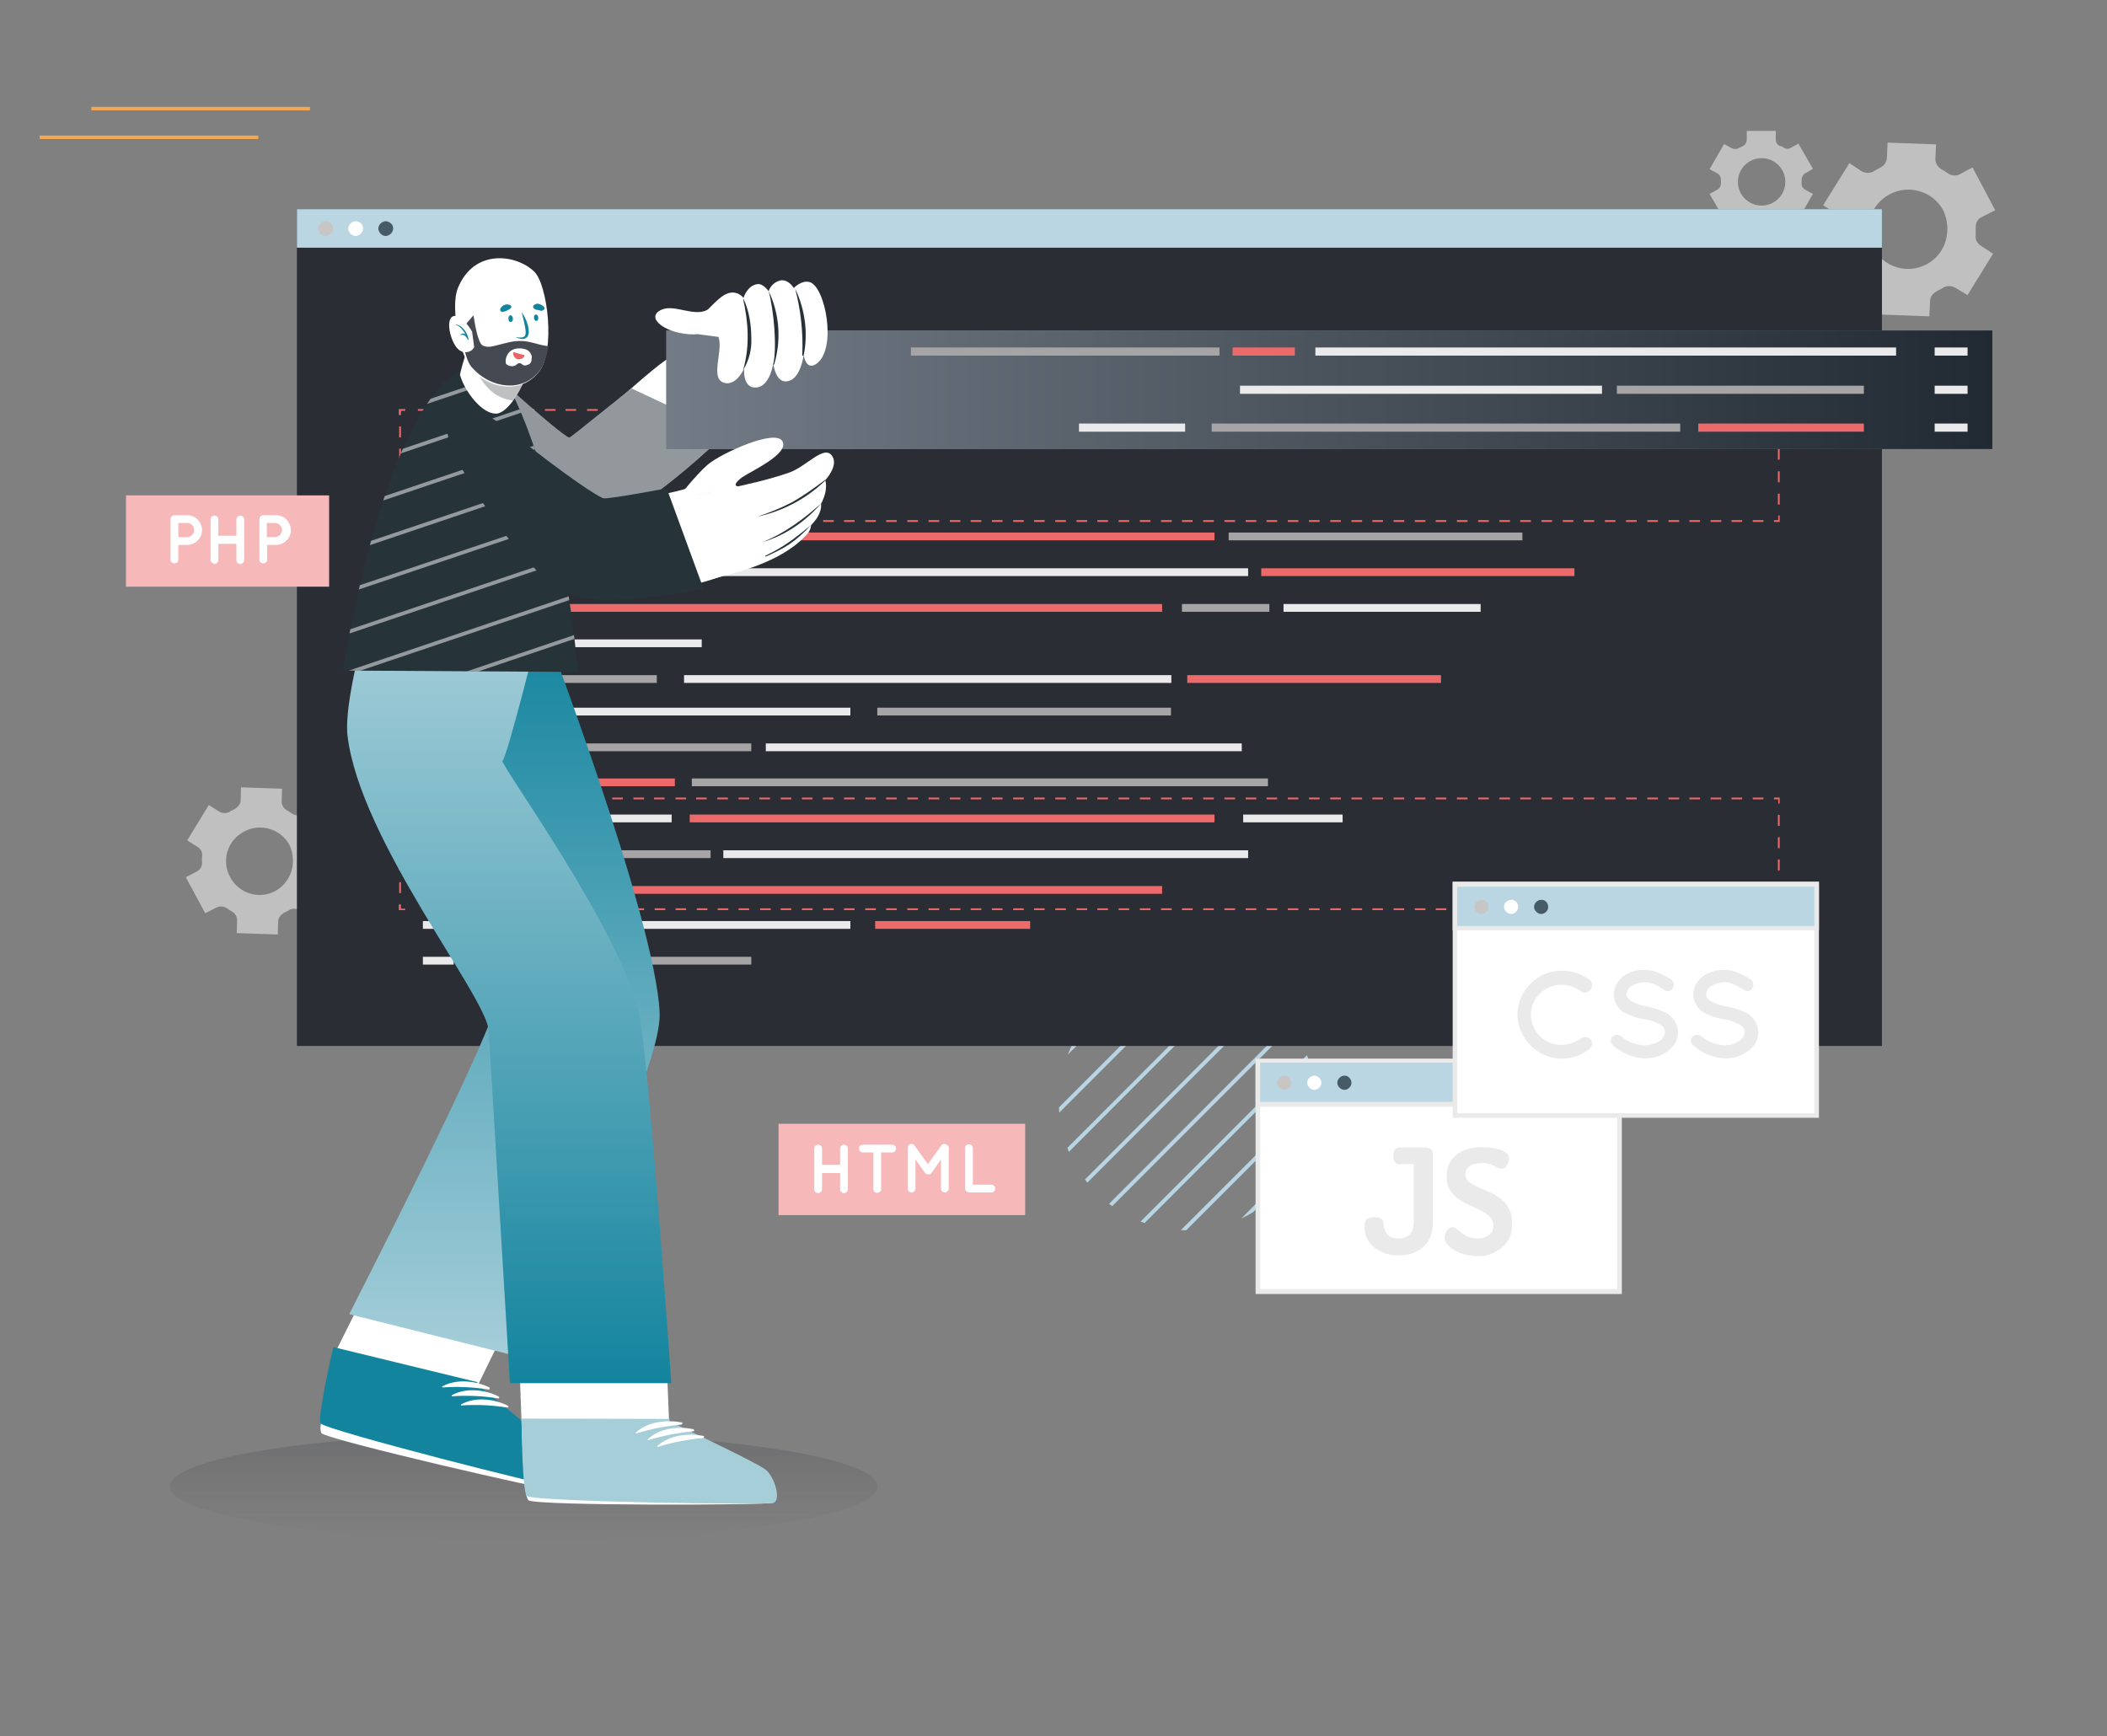 <?xml version="1.0" encoding="utf-8"?>
<!-- Generator: Adobe Illustrator 25.0.0, SVG Export Plug-In . SVG Version: 6.00 Build 0)  -->
<svg version="1.1" xmlns="http://www.w3.org/2000/svg" xmlns:xlink="http://www.w3.org/1999/xlink" x="0px" y="0px"
	 viewBox="0 0 595.4 490.7" style="enable-background:new 0 0 595.4 490.7;" xml:space="preserve">
<rect x="0" y="0" width="595.4" height="490.7" fill="#808080" stroke="none"/>
<style type="text/css">
	.st0{display:none;}
	.st1{display:inline;fill:url(#SVGID_2_);}
	.st2{display:inline;}
	.st3{fill:url(#SVGID_3_);}
	.st4{clip-path:url(#SVGID_5_);}
	.st5{fill:none;stroke:#F3AB4B;stroke-width:0.791;stroke-miterlimit:10;}
	.st6{display:inline;fill:url(#SVGID_6_);}
	.st7{display:inline;fill:none;stroke:#73AACA;stroke-miterlimit:10;}
	.st8{display:inline;fill:url(#SVGID_7_);}
	.st9{fill:url(#SVGID_8_);}
	.st10{fill:url(#SVGID_9_);}
	.st11{display:inline;opacity:0.5;fill:#F3AB4B;enable-background:new    ;}
	.st12{fill:#263339;}
	.st13{fill:url(#SVGID_10_);}
	.st14{fill:#EA6367;}
	.st15{opacity:0.5;clip-path:url(#SVGID_12_);}
	.st16{fill:none;stroke:#292D34;stroke-width:0.534;stroke-miterlimit:10;}
	.st17{fill:url(#SVGID_13_);}
	.st18{fill:#7C828D;}
	.st19{fill:url(#SVGID_14_);}
	.st20{fill:#FFFFFF;}
	.st21{fill:#F3AB4B;}
	.st22{fill:url(#SVGID_15_);}
	.st23{fill:#263238;}
	.st24{fill:#73AACA;}
	.st25{fill:url(#SVGID_16_);}
	.st26{fill:url(#SVGID_17_);}
	.st27{opacity:0.3;fill:#263339;enable-background:new    ;}
	.st28{fill:#EBEBEB;}
	.st29{fill:url(#SVGID_18_);}
	.st30{clip-path:url(#SVGID_20_);}
	.st31{fill:none;stroke:#B8D5E1;stroke-width:1.113;stroke-miterlimit:10;}
	.st32{fill:none;stroke:#F1A753;stroke-miterlimit:10;}
	.st33{opacity:0.5;fill:#FFFFFF;enable-background:new    ;}
	.st34{fill:#2A2D34;}
	.st35{fill:#B9D6E2;}
	.st36{fill:#C7C6C5;}
	.st37{fill:#465B65;}
	.st38{fill:#ED6A6B;}
	.st39{fill:#EAEAEA;}
	.st40{fill:#A6A4A4;}
	.st41{fill:#F6B8B9;}
	.st42{fill:#13849E;}
	.st43{fill:url(#SVGID_21_);}
	.st44{fill:#A5CED9;}
	.st45{fill:url(#SVGID_22_);}
	.st46{opacity:0.5;fill:#263339;}
	.st47{opacity:0.5;clip-path:url(#SVGID_24_);}
	.st48{fill:none;stroke:#FFFFFF;stroke-width:1.058;stroke-miterlimit:10;}
	.st49{fill:#737C87;}
	.st50{fill:url(#SVGID_25_);}
	.st51{opacity:0.3;fill:#292D34;enable-background:new    ;}
	.st52{fill:#454952;}
</style>
<g id="Livello_1" class="st0">
	
		<linearGradient id="SVGID_2_" gradientUnits="userSpaceOnUse" x1="213.406" y1="7213.61" x2="213.406" y2="7185.096" gradientTransform="matrix(1 0 0 1 0 -6774.798)">
		<stop  offset="0" style="stop-color:#553D44;stop-opacity:0"/>
		<stop  offset="1" style="stop-color:#212932;stop-opacity:0.2"/>
	</linearGradient>
	<ellipse class="st1" cx="213.4" cy="424.6" rx="136" ry="14.3"/>
	<g class="st2">
		
			<radialGradient id="SVGID_3_" cx="308.974" cy="1175.949" r="182.9" gradientTransform="matrix(1 0 0 1 0 -892.886)" gradientUnits="userSpaceOnUse">
			<stop  offset="0.264" style="stop-color:#73AACA;stop-opacity:0.4"/>
			<stop  offset="1" style="stop-color:#73AACA;stop-opacity:0"/>
		</radialGradient>
		<circle class="st3" cx="309" cy="283.1" r="182.9"/>
	</g>
	<g class="st2">
		<g>
			<g>
				<g>
					<g>
						<g>
							<defs>
								<circle id="SVGID_4_" cx="143.1" cy="225.5" r="57.4"/>
							</defs>
							<clipPath id="SVGID_5_">
								<use xlink:href="#SVGID_4_"  style="overflow:visible;"/>
							</clipPath>
							<g class="st4">
								<line class="st5" x1="-0.6" y1="180" x2="108.8" y2="289.2"/>
								<line class="st5" x1="19.2" y1="177.8" x2="128.3" y2="286.8"/>
								<line class="st5" x1="38.9" y1="175.4" x2="148.1" y2="284.6"/>
								<line class="st5" x1="58.4" y1="173.3" x2="167.8" y2="282.5"/>
								<line class="st5" x1="78.6" y1="170.9" x2="187.8" y2="280.3"/>
								<line class="st5" x1="98.1" y1="168.9" x2="207.5" y2="278.3"/>
								<line class="st5" x1="118" y1="166.7" x2="227.1" y2="275.8"/>
								<line class="st5" x1="137.6" y1="164.3" x2="246.9" y2="273.8"/>
								<line class="st5" x1="157.2" y1="162.3" x2="266.6" y2="271.4"/>
							</g>
						</g>
					</g>
				</g>
			</g>
		</g>
	</g>
	
		<linearGradient id="SVGID_6_" gradientUnits="userSpaceOnUse" x1="-1232.622" y1="1724.785" x2="-1208.458" y2="1724.785" gradientTransform="matrix(-0.95 0.312 -0.312 -0.95 -97.471 2194.138)">
		<stop  offset="1.015228e-02" style="stop-color:#EA6467"/>
		<stop  offset="3.143677e-02" style="stop-color:#EA6767"/>
		<stop  offset="0.315" style="stop-color:#EF8760"/>
		<stop  offset="0.58" style="stop-color:#F29C57"/>
		<stop  offset="0.816" style="stop-color:#F4A84E"/>
		<stop  offset="1" style="stop-color:#F3AC4C"/>
	</linearGradient>
	<circle class="st6" cx="524.8" cy="174.8" r="12.1"/>
	<line class="st7" x1="497.4" y1="84.7" x2="541.5" y2="40.6"/>
	<line class="st7" x1="523.2" y1="77.4" x2="564.7" y2="35.9"/>
	
		<linearGradient id="SVGID_7_" gradientUnits="userSpaceOnUse" x1="66.115" y1="970.163" x2="93.906" y2="970.163" gradientTransform="matrix(-1 0 0 1 493.521 -583.796)">
		<stop  offset="1.015228e-02" style="stop-color:#17849F"/>
		<stop  offset="0.152" style="stop-color:#358DA9"/>
		<stop  offset="0.479" style="stop-color:#599CBA"/>
		<stop  offset="0.772" style="stop-color:#6EA6C6"/>
		<stop  offset="1" style="stop-color:#74AACA"/>
	</linearGradient>
	<circle class="st8" cx="413.5" cy="386.4" r="13.8"/>
	<g class="st2">
		<g>
			<radialGradient id="SVGID_8_" cx="344.821" cy="331.497" r="92.766" gradientUnits="userSpaceOnUse">
				<stop  offset="0.253" style="stop-color:#F3AB4B;stop-opacity:0.4"/>
				<stop  offset="1" style="stop-color:#F3AB4B;stop-opacity:0.1"/>
			</radialGradient>
			<path class="st9" d="M397.1,397.7c0,0-4.5,0.9-5.2,1.1c-5,0.8-10.4,0.3-14.7-2.7c-3.7-2.6-6-6.8-6-11.5c-0.1-6,3.3-11.2,7.4-15.3
				c5.8-5.9,13.4-9.6,20.3-14.1c13.1-8.6,25.7-18.2,36.5-29.6c9.3-9.9,18.8-21.8,20.9-35.5c1-6,0-12.1-3.5-17.2
				c-4-5.5-10.2-8.4-16.8-9.4c-7.2-1.2-14.7-0.3-21.8,0.9c-8.4,1.5-16.7,3.4-25,5.3c-17.1,3.6-34.2,7.4-51.3,11
				c-17.2,3.5-34.4,6.8-51.7,9.4c-17.4,2.6-34.9,4.6-52.5,5.4c-0.9,0.1-0.9,1.3-0.1,1.2c4.3-0.3,8.6-0.5,12.9-0.9
				c17.2-1.3,34.3-3.5,51.3-6.4c17.2-2.9,34.2-6.3,51.3-9.9c17-3.6,33.9-7.4,51-11.1c7.9-1.7,15.9-3.6,23.9-4.2
				c7-0.5,14.8-0.1,21.1,3.5c6,3.4,9.7,9.4,10.1,16.2c0.5,6.5-1.7,13.1-4.6,18.8c-3.2,6.4-7.8,12.4-12.5,17.8
				c-5.2,5.9-10.8,11.4-16.8,16.5c-6,5.1-12.4,9.8-19,14.3c-3.3,2.2-6.7,4.3-10,6.4c-3.5,2.2-7,4.2-10.3,6.7
				c-5.1,3.9-9.7,8.8-11.5,15.1c-1.2,4.3-0.8,9.1,1.6,12.9c2.3,3.7,6.3,6.2,10.6,7.2c3.3,0.8,6.7,0.6,10,0c0.4-0.1,0.9-0.2,1.3-0.3
				c1.5-0.3,4.5-1.1,4.5-1.1L397.1,397.7z"/>
		</g>
	</g>
	<g class="st2">
		<g>
			<radialGradient id="SVGID_9_" cx="356.596" cy="162.686" r="113.631" gradientUnits="userSpaceOnUse">
				<stop  offset="0.253" style="stop-color:#F3AB4B;stop-opacity:0.4"/>
				<stop  offset="1" style="stop-color:#F3AB4B;stop-opacity:0.1"/>
			</radialGradient>
			<path class="st10" d="M202.5,207.7c0.1,0.8,1.3,0.8,1.2,0.3c-0.1-3.7-0.1-7.2,0.1-10.9c1-25.3,8.7-52.2,30-68
				c9.6-7,21.2-10.5,33-10.4c11.8,0.1,23.4,3.2,34.3,7.6c23.8,9.5,44.3,25.3,68.4,34.1c11.9,4.4,24.7,7,37.5,5.4
				c12.4-1.4,23.6-6.9,34.7-12.3c11.2-5.5,22.5-11,35-12.4c11.7-1.4,24.5,0.8,32.9,9.9c0.6,0.6,1.4-0.3,0.9-0.9
				c-1.9-2-4-3.8-6.3-5.3c-10-6.2-22.7-6.3-33.9-3.9c-12.3,2.6-23.4,8.8-34.7,14.2c-12,5.6-24.2,10.1-37.5,9.8
				c-13.4-0.3-26.3-4.6-38.3-10.1c-23.3-10.7-44.2-26.4-69-33.8c-11.1-3.4-22.8-5-34.3-3c-11.6,2-22.1,7.8-30.3,16.1
				C206.7,153.7,202.1,181.5,202.5,207.7L202.5,207.7z"/>
		</g>
	</g>
	<circle class="st11" cx="442.9" cy="376.7" r="7.5"/>
	<g id="freepik--character-4--inject-2" class="st2">
		<path class="st12" d="M266.8,415.9c-2.4-1.9-25.4-12.6-25.4-12.6v-0.6l-39.1-0.1l0,0c0,0.1,0,0.2,0,0.3c0,0.1,0,0.3,0,0.4
			c0.2,10.5,0.5,19,1.5,19.7c0.9,0.5,10.4,1.1,21.9,1.4c3.1,0.1,6.3,0.1,9.5,0.2c16.1,0.3,32.6,0.3,33.7,0
			C270.9,423.9,269.2,417.8,266.8,415.9z"/>
		<path class="st12" d="M245.9,403.1c0,0.1-0.1,0.2-0.2,0.2c-4.1,0.3-8,1.2-11.9,2.4c-0.2,0-0.3-0.1-0.2-0.2c3.1-2.8,8-3.4,12.1-2.6
			C245.8,402.9,245.9,403,245.9,403.1z"/>
		<path class="st12" d="M248.8,404.9c0,0.1-0.1,0.2-0.3,0.2c-4.1,0.3-8,1.1-11.9,2.4c-0.2,0-0.3-0.1-0.2-0.2c3.1-2.8,8-3.4,12.1-2.6
			C248.8,404.7,248.9,404.8,248.8,404.9z"/>
		<path class="st12" d="M251.7,406.6c0,0.1-0.1,0.2-0.2,0.2c-4.1,0.3-8,1.1-11.9,2.4c-0.2,0-0.3-0.1-0.2-0.2c3.1-2.8,8-3.4,12.1-2.6
			C251.6,406.4,251.7,406.5,251.7,406.6z"/>
		
			<linearGradient id="SVGID_10_" gradientUnits="userSpaceOnUse" x1="202.179" y1="-6393.869" x2="235.021" y2="-6393.869" gradientTransform="matrix(1 0 0 -1 0 -5980.221)">
			<stop  offset="0.264" style="stop-color:#292D34;stop-opacity:0.8"/>
			<stop  offset="1" style="stop-color:#292D34;stop-opacity:0"/>
		</linearGradient>
		<path class="st13" d="M202.3,402.6L202.3,402.6c0,0.1,0,0.2,0,0.3c0,0.1,0,0.3,0,0.4c0.2,10.5,0.5,19,1.5,19.7
			c0.9,0.5,10.4,1.1,21.9,1.4c3.1,0.1,6.3,0.1,9.5,0.2C226.4,418.9,207.6,406.4,202.3,402.6z"/>
		<g>
			<g>
				<path id="SVGID_1_" class="st14" d="M249.2,298.6c-1.2-9.7-13-49.5-21.9-78.4c-5.5-17.8-9.7-31.5-9.7-31.5h-37.1
					c0,0,3.6,14,8.3,32.2c3.1,12.1,6.7,26,9.9,38.7c1.2,4.7,2.4,9.2,3.4,13.5c3.4,13.5,6,23.8,6.4,26.1c0.3,1.8-8.4,103.9-8.4,103.9
					h43.7C244,402.7,251.1,314.2,249.2,298.6z"/>
			</g>
			<g>
				<g>
					<g>
						<defs>
							<path id="SVGID_11_" d="M249.2,298.6c-1.2-9.7-13-49.5-21.9-78.4c-5.5-17.8-9.7-31.5-9.7-31.5h-37.1c0,0,3.6,14,8.3,32.2
								c3.1,12.1,6.7,26,9.9,38.7c1.2,4.7,2.4,9.2,3.4,13.5c3.4,13.5,6,23.8,6.4,26.1c0.3,1.8-8.4,103.9-8.4,103.9h43.7
								C244,402.7,251.1,314.2,249.2,298.6z"/>
						</defs>
						<clipPath id="SVGID_12_">
							<use xlink:href="#SVGID_11_"  style="overflow:visible;"/>
						</clipPath>
						<g class="st15">
							<g>
								<line class="st16" x1="178.6" y1="199.7" x2="178.6" y2="404.8"/>
								<line class="st16" x1="192.7" y1="199.7" x2="192.7" y2="404.8"/>
								<line class="st16" x1="206.8" y1="199.7" x2="206.8" y2="404.8"/>
								<line class="st16" x1="220.9" y1="199.7" x2="220.9" y2="404.8"/>
								<line class="st16" x1="235" y1="199.7" x2="235" y2="404.8"/>
								<line class="st16" x1="249.1" y1="199.7" x2="249.1" y2="404.8"/>
								<line class="st16" x1="263.2" y1="199.7" x2="263.2" y2="404.8"/>
								<line class="st16" x1="277.3" y1="199.7" x2="277.3" y2="404.8"/>
							</g>
							<g>
								<line class="st16" x1="297.4" y1="219.8" x2="158.5" y2="219.8"/>
								<line class="st16" x1="297.4" y1="233.9" x2="158.5" y2="233.9"/>
								<line class="st16" x1="297.4" y1="248" x2="158.5" y2="248"/>
								<line class="st16" x1="297.4" y1="262.1" x2="158.5" y2="262.1"/>
								<line class="st16" x1="297.4" y1="276.2" x2="158.5" y2="276.2"/>
								<line class="st16" x1="297.4" y1="290.3" x2="158.5" y2="290.3"/>
								<line class="st16" x1="297.4" y1="304.4" x2="158.5" y2="304.4"/>
								<line class="st16" x1="297.4" y1="318.5" x2="158.5" y2="318.5"/>
							</g>
							<g>
								<line class="st16" x1="297.4" y1="331.7" x2="158.5" y2="331.7"/>
								<line class="st16" x1="297.4" y1="345.8" x2="158.5" y2="345.8"/>
								<line class="st16" x1="297.4" y1="359.9" x2="158.5" y2="359.9"/>
								<line class="st16" x1="297.4" y1="374" x2="158.5" y2="374"/>
								<line class="st16" x1="297.4" y1="388.1" x2="158.5" y2="388.1"/>
							</g>
						</g>
					</g>
				</g>
			</g>
		</g>
		
			<linearGradient id="SVGID_13_" gradientUnits="userSpaceOnUse" x1="197.002" y1="-6279.096" x2="197.002" y2="-6168.812" gradientTransform="matrix(1 0 0 -1 0 -5980.221)">
			<stop  offset="0" style="stop-color:#EA6367;stop-opacity:0"/>
			<stop  offset="0.736" style="stop-color:#292D34;stop-opacity:0.6"/>
		</linearGradient>
		<path class="st17" d="M180.6,188.6c0,0,19.9,77.6,28.2,110.3c3.5-27,2-90.4,4.6-110.3L180.6,188.6L180.6,188.6z"/>
		<path class="st18" d="M220.5,416.5C218.1,414.6,195,404,195,404v-0.6l-39.1,0.1v0.3c0.2,10.7,0.6,19.6,1.5,20.1
			c2.2,1.5,62.9,2,65.1,1.4C224.6,424.5,222.8,418.5,220.5,416.5z"/>
		<path class="st12" d="M199.5,403.7c0,0.1-0.1,0.2-0.2,0.3c-4.1,0.3-8,1.2-11.9,2.4c-0.2,0-0.3-0.1-0.2-0.2c3.1-2.9,8-3.4,12.1-2.7
			C199.4,403.5,199.5,403.6,199.5,403.7z"/>
		<path class="st12" d="M202.3,405.3c0.1,0,0.2,0.1,0.2,0.3c0,0.1-0.1,0.2-0.3,0.2c-4.1,0.3-8,1.2-11.9,2.4c-0.2,0-0.3-0.1-0.2-0.2
			C193.3,405.1,198.2,404.5,202.3,405.3L202.3,405.3z"/>
		<path class="st12" d="M205.2,407c0.1,0,0.2,0.1,0.2,0.3c0,0.1-0.1,0.2-0.3,0.2c-4.1,0.3-8,1.2-11.9,2.4c-0.2,0-0.3-0.1-0.2-0.2
			C196.2,406.8,201.1,406.3,205.2,407L205.2,407z"/>
		<path class="st14" d="M165.9,188.7c0,0-0.9,14.1-1.9,32.5c-1.7,29.8-3.8,70.7-3.8,80c0,5.8-7.8,102.4-7.8,102.4l43.7-0.2
			c0,0,2.4-86.5,1.9-102.2c-0.1-4.2,0.4-24,0.9-41.8c0.4-15.9,0.9-30.1,0.9-30.1c3.4-2.1,6.9-4,10.7-5.5c0.4-1.1,0.7-2.2,1.1-3.4
			c4.1-14,4.9-31.7,4.9-31.7L165.9,188.7z"/>
		
			<linearGradient id="SVGID_14_" gradientUnits="userSpaceOnUse" x1="184.285" y1="-6383.824" x2="184.285" y2="-6168.919" gradientTransform="matrix(1 0 0 -1 0 -5980.221)">
			<stop  offset="0" style="stop-color:#292D34;stop-opacity:0.4"/>
			<stop  offset="0.214" style="stop-color:#5E4147;stop-opacity:0.303"/>
			<stop  offset="0.441" style="stop-color:#965156;stop-opacity:0.199"/>
			<stop  offset="0.636" style="stop-color:#C25B5F;stop-opacity:0.11"/>
			<stop  offset="0.788" style="stop-color:#DF6165;stop-opacity:4.120025e-02"/>
			<stop  offset="0.878" style="stop-color:#EA6367;stop-opacity:0"/>
		</linearGradient>
		<path class="st19" d="M165.9,188.7c0,0-0.9,14.1-1.9,32.5c-1.7,29.8-3.8,70.7-3.8,80c0,5.8-7.8,102.4-7.8,102.4l43.7-0.2
			c0,0,2.4-86.5,1.9-102.2c-0.1-4.2,0.4-24,0.9-41.8c0.4-15.9,0.9-30.1,0.9-30.1c3.4-2.1,6.9-4,10.7-5.5c0.4-1.1,0.7-2.2,1.1-3.4
			c4.1-14,4.9-31.7,4.9-31.7L165.9,188.7z"/>
		<path class="st20" d="M264.5,120.3c-3.1,0.7-15.4-15.3-14.4-18.3c0.4-1,0.9-2,1.6-2.8l0,0c1-4.4,1.4-8.9,1.1-13.4
			c-0.5-5.3-1.9-13.2,0.9-13.6c4.2-0.6,7.1,9.1,8.5,14.8c2.3-2.2,4.5-3.8,6.2-4.3c5.4-1.6,16.6,16.6,14.3,21.9
			S267.6,119.6,264.5,120.3z"/>
		<path class="st21" d="M207.3,62.9l-21.3-37.2c0.3,0.6,0.5,1.2,0.6,1.9c0,0.7-0.1,1.3-0.5,1.9c-2.5,4.5-26.6,8.9-49.3,11.2
			L159,78.1c19.9,0.9,45.9-6.9,48.4-11.4c0.3-0.6,0.5-1.2,0.5-1.9C207.9,64.1,207.7,63.4,207.3,62.9z"/>
		<linearGradient id="SVGID_15_" gradientUnits="userSpaceOnUse" x1="136.869" y1="51.882" x2="207.945" y2="51.882">
			<stop  offset="0" style="stop-color:#2A2D34;stop-opacity:0.5"/>
			<stop  offset="1" style="stop-color:#7C818C;stop-opacity:0"/>
		</linearGradient>
		<path class="st22" d="M207.3,62.9l-21.3-37.2c0.3,0.6,0.5,1.2,0.6,1.9c0,0.7-0.1,1.3-0.5,1.9c-2.5,4.5-26.6,8.9-49.3,11.2
			L159,78.1c19.9,0.9,45.9-6.9,48.4-11.4c0.3-0.6,0.5-1.2,0.5-1.9C207.9,64.1,207.7,63.4,207.3,62.9z"/>
		<path class="st21" d="M182.5,19.5l21.3,37.2c-0.4-0.6-0.6-1.4-0.6-2.1c0-0.7,0.2-1.3,0.5-1.9c2.6-4.7,15.1-7.1,39.2-8.9L221.6,6.6
			c-24.1,1.8-36.6,4.2-39.2,8.9c-0.3,0.6-0.5,1.2-0.5,1.9C181.9,18.1,182.1,18.9,182.5,19.5z"/>
		<polygon class="st23" points="289.1,120.7 221.4,1.8 219.3,3.1 286.9,121.9 		"/>
		<path class="st20" d="M258.6,86.9c0.3,2.9,3.6,1,3.6,1s-4.1,4-2.6,7c1.5,3,5.3,0.3,5.6,0.1c-0.2,0.2-3.9,4-2.1,6.8
			c1.7,2.8,5.3-0.3,5.5-0.5c-0.1,0.3-1.9,3.8-0.1,5.6c3.1,3.1,7.9-5.8,11.3-6.7c0,0,1.3,6.5,1.4,6.7c0,0,5.6-9.2,4.1-13.8
			c-0.4-1.4-1.7-2.3-3.2-2.2c0,0,1.8-2.5,0.5-4.8c-0.7-1.1-3.1-1.1-3.1-1.1c0.8-1.2,0.8-2.8,0.1-4c-1-1.5-3.3-1.2-3.3-1.2
			s0.4-2.6-1.2-3.9C272.1,73.3,258.1,80.7,258.6,86.9z"/>
		<path class="st24" d="M269,101.4l0.7-1.3c3.3-4,7.6-6.9,12.3-9.2c0.1,0,0-0.1-0.1-0.1c-3,0.6-6.2,2.6-8.5,4.4
			c-1.8,1.3-3.3,3-4.4,5l-0.8,0.7c-0.7,0.7-1.6,1.3-2.6,1.6c-0.9,0.3-1.9-0.2-2.3-1c-0.5-0.9-0.5-1.9-0.2-2.9c0.3-1,0.8-2,1.5-2.8
			l0.4-0.5c0,0,0.1,0,0.1-0.1c2.5-3.3,9.9-8.3,14.6-10.3c0.1,0,0-0.1-0.1-0.1c-5.6,1.5-10.6,4.8-14.1,9.4l-1.5,1
			c-0.8,0.5-3.1,1-4.1-0.2c-1.2-1.5,1.7-6,2.3-6.7c4.1-3.5,8.8-6.4,13.7-8.6c0.1,0,0-0.1,0-0.1c-5.4,1.3-10.2,4.2-13.9,8.3l0,0
			c-0.5,0.2-1.1,0.3-1.6,0.3c-0.5,0-1-0.2-1.2-0.6c-0.2-0.5-0.3-1-0.2-1.6c0.1-0.6,0.1-1.2,0.3-1.8c-0.4,0.5-0.7,1.1-0.9,1.7
			c-0.2,0.7-0.2,1.5,0.2,2.1c0.2,0.3,0.5,0.6,0.9,0.8c0.4,0.1,0.7,0.2,1.1,0.1c0.4-0.1,0.8-0.2,1.1-0.5c-1.3,1.4-4.1,5.1-2.4,7.2
			c1.1,0.9,2.6,1.2,3.9,0.8c-0.4,0.6-0.6,1.2-0.9,1.9c-0.5,1.2-0.4,2.5,0.2,3.7c0.3,0.6,0.8,1,1.4,1.3c0.6,0.3,1.3,0.3,2,0.1
			c0.6-0.2,1.1-0.4,1.7-0.8c-0.1,0.3-0.2,0.5-0.2,0.8c-0.2,0.9-0.2,1.9,0.2,2.7c0.4,0.9,1.3,1.6,2.3,1.6c0.9-0.1,1.8-0.4,2.5-1
			c1.4-1,2.6-2.2,3.7-3.5c0.6-0.6,1.2-1.2,1.7-1.7c0.6-0.6,1.3-1.1,2-1.5c-0.8,0.3-1.5,0.7-2.2,1.3c-0.7,0.5-1.3,1.1-1.9,1.7
			c-1.2,1.2-2.5,2.2-3.8,3.2c-0.6,0.4-1.4,0.7-2.1,0.8c-0.7-0.1-1.3-0.5-1.5-1.2c-0.2-0.7-0.3-1.5-0.1-2.2
			C268.4,102.9,268.7,102.1,269,101.4z"/>
		<path class="st24" d="M274.5,115.1c0,0-14,18.2-20.9,22.4c-5.4,3.3-25.3,3.5-40.4,2.2c-4-0.3-8-0.8-11.9-1.5
			c-13.7-2.6-13.7-10.6-0.2-13.8c4.1-1,8.8-1.9,13.5-2.8c10.6-2,20.7-3.7,21.6-4.5c1.3-1.3,12.3-17.3,12.3-17.3L274.5,115.1z"/>
		<linearGradient id="SVGID_16_" gradientUnits="userSpaceOnUse" x1="190.949" y1="130.04" x2="221.282" y2="130.04">
			<stop  offset="0.264" style="stop-color:#292D34;stop-opacity:0.4"/>
			<stop  offset="1" style="stop-color:#73AACA"/>
		</linearGradient>
		<path class="st25" d="M221.3,120.3l-8.1,19.4c-4-0.3-8-0.8-11.9-1.5c-13.7-2.6-13.7-10.6-0.2-13.8
			C205.1,123.4,216.6,121.2,221.3,120.3z"/>
		<path class="st24" d="M224.5,203l-65.6,2.3c-0.3-0.4,19.2-71.4,34.3-79.5c5-2.7,12.5-1.5,15.1,2.6
			C216.3,141.1,224.5,203,224.5,203z"/>
		<polygon class="st23" points="205.8,143.3 206.8,139.6 202.6,135.3 200.1,140.3 201.9,143.8 198.6,186.3 205,197.5 211.1,186.2 		
			"/>
		<path class="st20" d="M186.8,126.3c-8.2,3.1-38.6,21.1-43.2,26.7s-12.1,18.3-16.2,26.1l0,0c-6,7.4-14,16.5-15.6,27
			c-0.2,1.2,0,2.4,0.6,3.4c-0.8,4.7,1.2,6.5,1.2,6.5c0.6,4.6,2.9,6.2,2.9,6.2s-0.9,5.6,2.4,6.7c3.7,1.2,4.2-6.9,7.1-11.1
			c2.9-4,6-7.9,9.3-11.5c1.1-0.5,1.4,0.3,0.6,2.8c-0.9,2.9-7,13.2-3.2,15c3.8,1.8,12.2-13,13.4-17.8c1-3.9,1.3-10.1,1.4-12.2
			c4.5-8.7,15.2-27.9,15.9-29c0.8-1.3,21-22.8,26.8-28.5C199.7,127.3,195,123.2,186.8,126.3z"/>
		<path class="st24" d="M126,202.6c-2,2.8-3.9,5.8-5.5,8.9c-1.6,3.5-2.9,7.1-3.9,10.8c0,0,0,0.1-0.1,0.1s-0.1,0-0.1-0.1
			c1.3-7.3,4.5-14.2,9.4-19.8C126,202.3,126.1,202.4,126,202.6z M120.6,197.5c-4,5.5-6.4,11.9-6.9,18.7h0.1
			c2.2-10.5,5.2-15.6,7-18.6C120.8,197.4,120.7,197.3,120.6,197.5L120.6,197.5z M117.6,194.9c-3.1,5.5-4.3,7.9-5.3,14.8
			c0,0,0.1,0,0.1,0c1.5-5.9,2.6-9.5,5.4-14.6C117.9,194.8,117.7,194.7,117.6,194.9L117.6,194.9z"/>
		<linearGradient id="SVGID_17_" gradientUnits="userSpaceOnUse" x1="166.267" y1="157.427" x2="189.376" y2="157.427">
			<stop  offset="8.522903e-02" style="stop-color:#292D34;stop-opacity:0.3"/>
			<stop  offset="1" style="stop-color:#73AACA"/>
		</linearGradient>
		<path class="st26" d="M166.3,180.2l4.1-12l8.1-22c3.3-2.3-3.8-5.9-0.3-7.9c12.3-6.6,14.6-4.9,6.2,11.6
			C179.6,158.4,169.3,176.5,166.3,180.2z"/>
		<path class="st24" d="M127,176.7l22.1,17.8c0,0,14.2-28.4,15.7-29.7s23.4-24.7,27.9-30.1s4.9-13-8.9-7.5
			c-13.8,5.5-33.2,19.6-38.6,23.2C141,153.3,127,176.7,127,176.7z"/>
		<path class="st20" d="M201.6,134.7c3.2,0.9,1.6-5.7,4-9.6c0.2-0.3-0.5-2.9-0.6-6.5c-0.1-2.1-0.2-4.5,0-6.7l-13.9,2.6
			c0.7,2.9,0.9,5.6,0.9,8.5c0,0.2,0,0.5-0.1,0.9c0,0,0,0,0,0.1C191.5,125.7,198.6,133.9,201.6,134.7z"/>
		<path class="st27" d="M191.9,122.7c0,0,0,0.3,0,0.6c0.4,0.1,1,0.2,1.4,0.2c8,0.2,10.9-7,11.5-9.7l-4.2-1.7l-9.5,1.8
			c0.7,2.8,0.9,4.1,0.9,7C191.9,121.1,192,122.2,191.9,122.7z"/>
		<g>
			<path class="st20" d="M208.8,96.3c1.1,5.2-2.8,19.7-6.7,22.7c-5.7,4.3-14.4,4.1-17.9-2.6c-3.3-6.5,2.1-25.3,6.4-28
				C196.9,84.5,207.1,88.6,208.8,96.3z"/>
			<path class="st24" d="M195.9,101.3c1.1,0.2,0.7,2.1-0.3,1.9C194.8,103.1,195.2,101.1,195.9,101.3z"/>
			<path class="st24" d="M188.7,99.7c-0.9-0.3-1.4,1.6-0.6,1.8C188.9,101.7,189.4,99.9,188.7,99.7z"/>
			<path class="st24" d="M198.4,100.3c-0.5,0.1-0.9,0.1-1.4,0.1c-0.4,0-0.9,0.1-1.4-0.3c-0.3-0.2-0.3-0.5-0.2-0.8
				c0.4-0.6,0.9-0.9,1.6-0.8c0.7,0,1.3,0.1,1.8,0.5c0.3,0.2,0.3,0.8,0.1,1C198.8,100.1,198.6,100.2,198.4,100.3z"/>
			<path class="st24" d="M207.3,108.6L204,104c-0.3,5.8-1.5,7.8-4,7.9c-2.4,0.1-6.8-1.8-9.6-1.9c-2.9-0.1-6.2-0.7-6.6-1.8
				c-0.4-1-0.3-1.8-0.3-2.2c-0.6,4.2-0.6,8.1,0.7,10.4c3.5,6.6,12.2,6.9,17.9,2.6C204,117.6,206,113.2,207.3,108.6z"/>
			<path class="st24" d="M187.2,97.5c0.4,0.2,0.8,0.4,1.2,0.5c0.4,0.3,0.9,0.5,1.3,0.4c0.3,0,0.5-0.3,0.5-0.6
				c-0.1-0.6-0.5-1.1-1.1-1.3c-0.6-0.4-1.2-0.4-1.8-0.3c-0.4,0.1-0.6,0.5-0.5,0.9C186.9,97.3,187.1,97.4,187.2,97.5z"/>
			<path class="st20" d="M191.6,114.9c0.2,0,0.5-0.4-0.2-0.9c-0.4-0.3-0.8-0.6-1.4-0.7c-1.1-0.4-1.4-0.1-1.6,0.2
				c-0.1,0.2-0.1,0.3,0,0.5C188.6,114.5,190.5,115.1,191.6,114.9z"/>
			<path class="st24" d="M190.5,103.2c-0.3,0.9-0.6,1.8-0.8,2.8c-0.2,1-0.3,1.9,0.3,2.4s1.8,0.5,2.7,0.3c-0.8,0.4-1.9,0.7-2.9,0.2
				c-0.5-0.3-0.8-0.9-0.8-1.5c-0.1-0.5-0.1-1,0.1-1.5c0.2-1.1,0.5-2,1-2.8c0.5-0.9,0.9-1.7,1.6-2.5L190.5,103.2z"/>
			<path class="st24" d="M209.7,107.1c0,0,3.7-7.3,3.2-11.7c-0.2-2-2.1-3.4-2.1-3.4c0.5-6.4-10.5-6.4-10.5-6.4s-4.6-2.4-9.9,0.3
				c-2.9,1.4-3.3,4.2-3.3,4.2s-1.7,2.6,2,3.9c5,2.4,15.1,1.3,15.1,1.3c-0.5,3.1-1,6-0.4,9.1C204.4,107.5,208.4,106.6,209.7,107.1z"
				/>
			<g>
				<path class="st14" d="M194.4,107.3c-2.2-0.7-3.4-3.3-2.6-5.5l0,0c0.6-1.8,2.5-3,4.4-2.8c2.3,0.2,4,2.3,3.8,4.7
					c-0.2,2.3-2.3,4-4.7,3.8C195,107.5,194.6,107.4,194.4,107.3z M192.2,102c-0.6,1.9,0.3,4.1,2.2,4.8c1.9,0.6,4.1-0.3,4.8-2.2
					c0.6-1.9-0.3-4.1-2.2-4.8c-0.3-0.2-0.6-0.3-0.9-0.3C194.5,99.4,192.9,100.4,192.2,102z"/>
				<path class="st14" d="M185.4,105.4c-1.7-0.4-2.7-2.6-2.2-4.9c0.2-1.1,0.8-2,1.6-2.8c0.3-0.4,0.7-0.6,1.1-0.7
					c1.4-0.4,2.9,0.4,3.4,1.7c0.4,1,0.5,2.1,0.2,3.2c-0.5,2.1-2.1,3.6-3.8,3.5L185.4,105.4z M186.9,97.4c-0.6-0.1-1.3,0.2-1.8,0.7
					c-0.6,0.6-1.2,1.5-1.3,2.4c-0.5,2.1,0.2,4,1.7,4.3c1.5,0.3,3-1.1,3.4-3.1c0.3-0.9,0.1-2-0.2-2.8c-0.2-0.7-0.9-1.2-1.6-1.4
					L186.9,97.4L186.9,97.4z"/>
				<path class="st14" d="M189.4,101.5l-0.3-0.4c1.2-0.9,2.6,0.2,3.1,0.9l-0.4,0.3C191.7,102.3,190.5,100.7,189.4,101.5z"/>
				<path class="st14" d="M208,104.8c-2.7-0.6-5.4-1-8.2-1.4l0-0.5c0.3,0,7.1,1,8.3,1.4c1.2,0.5,1.9,2.9,1.9,3.1l-0.6,0.2
					C209.3,106.9,208.7,105.2,208,104.8z"/>
			</g>
			
				<ellipse transform="matrix(0.588 -0.809 0.809 0.588 -2.631 212.839)" class="st20" cx="207.7" cy="109" rx="4.7" ry="3.1"/>
			<path class="st24" d="M207.7,108.9c-0.6,0.6-1,1.3-1.4,2.1l-0.5-0.2c0.2-0.5,0.7-0.8,1.1-1.1s1-0.4,1.5-0.2
				c-0.6,0.1-0.9,0.2-1.4,0.5c-0.4,0.3-0.6,0.7-0.9,1.1c0,0.1-0.2,0.2-0.3,0.1c-0.1,0-0.2-0.2-0.1-0.3c0.3-0.9,0.8-1.7,1.5-2.3
				c0.6-0.6,1.5-0.9,2.4-1C208.8,107.9,208.1,108.4,207.7,108.9z"/>
		</g>
		<path class="st28" d="M205.6,124.3l-3.3,9.1l-10.4-10.1l-3.2,2.4c0,0,10.1,17.5,10.2,16.8l3.7-7.3l5,5.2l-0.1-12.9L205.6,124.3z"
			/>
	</g>
</g>
<g id="Livello_3">
</g>
<g id="Livello_2">
	
		<linearGradient id="SVGID_18_" gradientUnits="userSpaceOnUse" x1="147.977" y1="54.753" x2="147.977" y2="84.816" gradientTransform="matrix(1 0 0 -1 0 489.89)">
		<stop  offset="0" style="stop-color:#553D44;stop-opacity:0"/>
		<stop  offset="1" style="stop-color:#212932;stop-opacity:0.2"/>
	</linearGradient>
	<ellipse class="st29" cx="148" cy="420.1" rx="100" ry="15.1"/>
	<g>
		<g>
			<g>
				<g>
					<defs>
						<circle id="SVGID_19_" cx="335.5" cy="311.4" r="36.3"/>
					</defs>
					<clipPath id="SVGID_20_">
						<use xlink:href="#SVGID_19_"  style="overflow:visible;"/>
					</clipPath>
					<g class="st30">
						<line class="st31" x1="364.4" y1="220.7" x2="295.4" y2="289.7"/>
						<line class="st31" x1="365.7" y1="233.3" x2="296.9" y2="302.1"/>
						<line class="st31" x1="367.2" y1="245.7" x2="298.2" y2="314.8"/>
						<line class="st31" x1="368.6" y1="258.1" x2="299.7" y2="327.1"/>
						<line class="st31" x1="370" y1="270.7" x2="301" y2="339.7"/>
						<line class="st31" x1="371.3" y1="283" x2="302.3" y2="352.1"/>
						<line class="st31" x1="372.7" y1="295.6" x2="303.9" y2="364.4"/>
						<line class="st31" x1="374.1" y1="308" x2="305.1" y2="377"/>
						<line class="st31" x1="375.5" y1="320.3" x2="306.7" y2="389.4"/>
					</g>
				</g>
			</g>
		</g>
	</g>
	<g>
		<line class="st32" x1="25.8" y1="30.7" x2="87.6" y2="30.7"/>
		<line class="st32" x1="11.2" y1="38.8" x2="73" y2="38.8"/>
	</g>
	<g>
		<g id="freepik--background-complete--inject-2">
			<path class="st33" d="M87.6,259.2l6.1-10l-3-1.8c-0.8-0.5-1.4-1.5-1.2-2.6c0-0.5,0-1.1,0-1.8c0-1.1,0.5-2,1.5-2.5l3.1-1.6
				l-5.5-10.4l-3.1,1.6c-1,0.5-2,0.4-2.9-0.1c-0.4-0.3-1-0.7-1.5-1c-1-0.5-1.5-1.5-1.5-2.5l0.1-3.6l-11.6-0.4l-0.1,3.6
				c0,1.1-0.7,1.9-1.6,2.5l-0.8,0.4c-0.3,0.1-0.5,0.3-0.7,0.4c-0.8,0.5-2,0.5-2.9,0l-3-1.9l-6.1,10l3,1.9c0.8,0.5,1.4,1.5,1.2,2.6
				c0,0.5-0.1,1.1,0,1.8c0,1.1-0.5,2-1.5,2.5l-3.1,1.6l5.5,10.2l3.1-1.6c1-0.5,2-0.4,2.9,0.1c0.4,0.3,1,0.7,1.5,1
				c1,0.5,1.5,1.5,1.5,2.5l-0.1,3.6l11.6,0.4l0.1-3.6c0-1.1,0.7-1.9,1.6-2.5c0.3-0.1,0.5-0.3,0.8-0.4c0.3-0.1,0.5-0.3,0.7-0.4
				c0.8-0.5,2-0.5,2.9,0L87.6,259.2z M77.8,251.8c-4.6,2.5-10.4,0.7-12.8-4c-2.5-4.6-0.7-10.4,4-12.8c4.6-2.5,10.4-0.7,12.8,3.8
				C84,243.6,82.4,249.3,77.8,251.8L77.8,251.8L77.8,251.8z"/>
			<path class="st33" d="M556,83.4l7.2-11.7l-3.5-2.3c-1-0.6-1.6-1.8-1.4-3.1c0-0.6,0-1.3,0-2.1c0-1.3,0.6-2.4,1.8-2.9l3.7-1.9
				l-6.4-12.1l-3.5,1.9c-1.1,0.6-2.4,0.5-3.4-0.2c-0.5-0.3-1.1-0.8-1.8-1.1c-1.1-0.6-1.8-1.8-1.8-2.9l0.2-4.2l-13.7-0.5l-0.2,4.2
				c0,1.3-0.8,2.3-1.9,2.9c-0.3,0.2-0.6,0.3-1,0.5l-0.8,0.5c-1,0.6-2.4,0.6-3.4,0l-3.5-2.3L515.2,58l3.5,2.3
				c1.1,0.6,1.6,1.8,1.4,3.1c0,0.6,0,1.3,0,2.1c0,1.3-0.6,2.4-1.8,2.9l-3.7,1.9l6.4,12.1l3.7-1.9c1.1-0.6,2.4-0.5,3.4,0.2
				c0.5,0.3,1.1,0.8,1.8,1.1c1.1,0.6,1.8,1.8,1.8,2.9l-0.2,4.2l13.7,0.5l0.2-4.2c0-1.3,0.8-2.3,1.9-2.9c0.3-0.2,0.6-0.3,1-0.5
				l0.8-0.5c1.1-0.6,2.4-0.6,3.4,0L556,83.4z M544.4,74.7c-5.5,2.9-12.2,0.8-15.1-4.7c-2.9-5.5-0.8-12.2,4.7-15.1
				c5.5-2.9,12.2-0.8,15.1,4.5C551.8,65.1,549.8,71.9,544.4,74.7L544.4,74.7z"/>
			<path class="st33" d="M512.3,47.7l-4.1-7.1l-2.2,1.2c-0.7,0.4-1.4,0.3-2-0.1c-0.3-0.3-0.7-0.4-1.1-0.5c-0.7-0.3-1.1-1-1.1-1.8V37
				h-8.2v2.5c0,0.7-0.4,1.4-1.1,1.8c-0.4,0.1-0.7,0.4-1.1,0.5c-0.5,0.4-1.4,0.4-2,0.1l-2.2-1.2l-4.1,7.1l2.2,1.2
				c0.7,0.4,1,1.1,1,1.8c0,0.1,0,0.4,0,0.5c0,0.3,0,0.4,0,0.5c0,0.7-0.3,1.4-1,1.8l-2.2,1.2l4.1,7.1l2.2-1.2c0.7-0.4,1.4-0.3,2,0.1
				c0.3,0.3,0.7,0.4,1.1,0.5c0.7,0.3,1.1,1,1.1,1.8v2.5h8.2v-2.5c0-0.7,0.4-1.4,1.1-1.8c0.4-0.1,0.7-0.4,1.1-0.5
				c0.5-0.4,1.4-0.4,2-0.1l2.2,1.2l4.1-7.1l-2.2-1.2c-0.7-0.4-1.1-1.1-1-1.8c0-0.1,0-0.4,0-0.5s0-0.4,0-0.5c0-0.7,0.4-1.5,1-1.8
				L512.3,47.7z M504.5,51.4c0,3.7-3,6.7-6.7,6.7s-6.7-3-6.7-6.7c0-3.7,3-6.7,6.7-6.7S504.5,47.7,504.5,51.4L504.5,51.4L504.5,51.4z
				"/>
		</g>
		<g id="freepik--Code--inject-2">
			<rect x="83.9" y="59.1" class="st34" width="447.9" height="236.5"/>
			<rect x="83.9" y="59.1" class="st35" width="447.9" height="10.9"/>
			<path class="st36" d="M94.1,64.5c0,1.1-0.8,2-2,2.2c-1.2,0.1-2-0.8-2.2-2c0-1.1,0.8-2,2-2.2c0,0,0,0,0.1,0
				C93.2,62.6,94.1,63.4,94.1,64.5z"/>
			<path class="st20" d="M102.6,64.5c0,1.1-0.8,2-2,2.2c-1.1,0-2-0.8-2.2-2c0-1.1,0.8-2,2-2.2c0,0,0,0,0.1,0
				C101.7,62.6,102.6,63.4,102.6,64.5z"/>
			<path class="st37" d="M111.1,64.5c0,1.1-0.8,2-2,2.2c-1.1,0-2-0.8-2.2-2c0-1.1,0.8-2,2-2.2c0,0,0,0,0.1,0
				C110.1,62.6,111.1,63.4,111.1,64.5z"/>
			<polygon class="st38" points="502.9,257.2 501.3,257.2 501.3,256.8 502.5,256.8 502.5,255.6 502.9,255.6 			"/>
			<path class="st38" d="M498.3,257.2h-3v-0.5h3V257.2z M492.3,257.2h-3v-0.5h3V257.2z M486.4,257.2h-3v-0.5h3V257.2z M480.4,257.2
				h-3v-0.5h3V257.2z M474.5,257.2h-3v-0.5h3V257.2z M468.5,257.2h-3v-0.5h3V257.2z M462.5,257.2h-3v-0.5h3V257.2z M456.5,257.2h-3
				v-0.5h3V257.2z M450.5,257.2h-3v-0.5h3V257.2z M444.6,257.2h-3v-0.5h3V257.2z M438.6,257.2h-3v-0.5h3V257.2z M432.6,257.2h-3
				v-0.5h3V257.2z M426.7,257.2h-3v-0.5h3V257.2z M420.7,257.2h-3v-0.5h3V257.2z M414.7,257.2h-3v-0.5h3V257.2z M408.7,257.2h-3
				v-0.5h3V257.2z M402.8,257.2h-3v-0.5h3V257.2z M396.8,257.2h-3v-0.5h3V257.2z M390.8,257.2h-3v-0.5h3V257.2z M384.9,257.2h-3
				v-0.5h3V257.2z M378.9,257.2h-3v-0.5h3V257.2z M372.9,257.2h-3v-0.5h3V257.2z M366.9,257.2h-3v-0.5h3V257.2z M360.9,257.2h-3
				v-0.5h3V257.2z M355,257.2h-3v-0.5h3V257.2z M349,257.2h-3v-0.5h3V257.2z M343,257.2h-3v-0.5h3V257.2z M337,257.2h-3v-0.5h3
				V257.2z M331.1,257.2h-3v-0.5h3V257.2z M325.1,257.2h-3v-0.5h3V257.2z M319.1,257.2h-3v-0.5h3V257.2z M313.1,257.2h-3v-0.5h3
				V257.2z M307.2,257.2h-3v-0.5h3V257.2z M301.2,257.2h-3v-0.5h3V257.2z M295.2,257.2h-3v-0.5h3V257.2z M289.3,257.2h-3v-0.5h3
				V257.2z M283.3,257.2h-3v-0.5h3V257.2z M277.3,257.2h-3v-0.5h3V257.2z M271.4,257.2h-3v-0.5h3V257.2z M265.4,257.2h-3v-0.5h3
				V257.2z M259.4,257.2h-3v-0.5h3V257.2z M253.4,257.2h-3v-0.5h3V257.2z M247.5,257.2h-3v-0.5h3V257.2z M241.5,257.2h-3v-0.5h3
				V257.2z M235.6,257.2h-3v-0.5h3V257.2z M229.6,257.2h-3v-0.5h3V257.2z M223.6,257.2h-3v-0.5h3V257.2z M217.8,257.2h-3v-0.5h3
				V257.2z M211.7,257.2h-3v-0.5h3V257.2z M205.7,257.2h-2.9v-0.5h3v0.5H205.7z M199.9,257.2h-3v-0.5h3V257.2z M193.9,257.2h-3v-0.5
				h3V257.2z M188,257.2h-3v-0.5h3V257.2z M182,257.2h-3v-0.5h3V257.2z M176,257.2h-3v-0.5h3V257.2z M169.9,257.2h-3v-0.5h3V257.2z
				 M164.1,257.2h-3v-0.5h3V257.2z M158.1,257.2h-3v-0.5h3V257.2z M152.1,257.2h-3v-0.5h3V257.2z M146.2,257.2h-3v-0.5h3V257.2z
				 M140.2,257.2h-3v-0.5h3V257.2z M134.2,257.2h-3v-0.5h3V257.2z M128.3,257.2h-3v-0.5h3V257.2z M122.3,257.2h-3v-0.5h3V257.2z"/>
			<polygon class="st38" points="114.5,257.2 112.7,257.2 112.7,255.6 113.3,255.6 113.3,256.8 114.5,256.8 			"/>
			<path class="st38" d="M113.3,252.4h-0.5v-3.1h0.5V252.4z M113.3,246h-0.5v-3.1h0.5V246z M113.3,239.7h-0.5v-3.1h0.5V239.7z
				 M113.3,233.4h-0.5v-3.1h0.5V233.4z"/>
			<polygon class="st38" points="113.3,227.1 112.7,227.1 112.7,225.4 114.5,225.4 114.5,225.9 113.3,225.9 			"/>
			<path class="st38" d="M498.3,225.9h-3v-0.5h3V225.9z M492.3,225.9h-3v-0.5h3V225.9z M486.4,225.9h-3v-0.5h3V225.9z M480.4,225.9
				h-3v-0.5h3V225.9z M474.5,225.9h-3v-0.5h3V225.9z M468.5,225.9h-3v-0.5h3V225.9z M462.5,225.9h-3v-0.5h3V225.9z M456.5,225.9h-3
				v-0.5h3V225.9z M450.5,225.9h-3v-0.5h3V225.9z M444.6,225.9h-3v-0.5h3V225.9z M438.6,225.9h-3v-0.5h3V225.9z M432.6,225.9h-3
				v-0.5h3V225.9z M426.7,225.9h-3v-0.5h3V225.9z M420.7,225.9h-3v-0.5h3V225.9z M414.7,225.9h-3v-0.5h3V225.9z M408.7,225.9h-3
				v-0.5h3V225.9z M402.8,225.9h-3v-0.5h3V225.9z M396.8,225.9h-3v-0.5h3V225.9z M390.8,225.9h-3v-0.5h3V225.9z M384.9,225.9h-3
				v-0.5h3V225.9z M378.9,225.9h-3v-0.5h3V225.9z M372.9,225.9h-3v-0.5h3V225.9z M366.9,225.9h-3v-0.5h3V225.9z M360.9,225.9h-3
				v-0.5h3V225.9z M355,225.9h-3v-0.5h3V225.9z M349,225.9h-3v-0.5h3V225.9z M343,225.9h-3v-0.5h3V225.9z M337,225.9h-3v-0.5h3
				V225.9z M331.1,225.9h-3v-0.5h3V225.9z M325.1,225.9h-3v-0.5h3V225.9z M319.1,225.9h-3v-0.5h3V225.9z M313.1,225.9h-3v-0.5h3
				V225.9z M307.2,225.9h-3v-0.5h3V225.9z M301.2,225.9h-3v-0.5h3V225.9z M295.2,225.9h-3v-0.5h3V225.9z M289.3,225.9h-3v-0.5h3
				V225.9z M283.3,225.9h-3v-0.5h3V225.9z M277.3,225.9h-3v-0.5h3V225.9z M271.4,225.9h-3v-0.5h3V225.9z M265.4,225.9h-3v-0.5h3
				V225.9z M259.4,225.9h-3v-0.5h3V225.9z M253.4,225.9h-3v-0.5h3V225.9z M247.5,225.9h-3v-0.5h3V225.9z M241.5,225.9h-3v-0.5h3
				V225.9z M235.5,225.9h-3v-0.5h3V225.9z M229.6,225.9h-3v-0.5h3V225.9z M223.6,225.9h-3v-0.5h3V225.9z M217.6,225.9h-3v-0.5h3
				V225.9z M211.7,225.9h-3v-0.5h3V225.9z M205.7,225.9h-3v-0.5h3V225.9z M199.7,225.9h-3v-0.5h3V225.9z M193.9,225.9h-3v-0.5h3
				V225.9z M187.8,225.9h-3v-0.5h3V225.9z M182,225.9h-3v-0.5h3V225.9z M176,225.9h-3v-0.5h3V225.9z M169.9,225.9h-3v-0.5h3V225.9z
				 M163.9,225.9h-3v-0.5h3V225.9z M158.1,225.9h-3v-0.5h3V225.9z M152.1,225.9h-3v-0.5h3V225.9z M146,225.9h-3v-0.5h3V225.9z
				 M140,225.9h-3v-0.5h3V225.9z M134.2,225.9h-3v-0.5h3V225.9z M128.2,225.9h-3v-0.5h3V225.9z M122.1,225.9h-3v-0.5h3V225.9z"/>
			<polygon class="st38" points="502.9,227.1 502.5,227.1 502.5,225.9 501.3,225.9 501.3,225.4 502.9,225.4 			"/>
			<path class="st38" d="M502.9,252.4h-0.5v-3.1h0.5V252.4z M502.9,246h-0.5v-3.1h0.5V246z M502.9,239.7h-0.5v-3.1h0.5V239.7z
				 M502.9,233.4h-0.5v-3.1h0.5V233.4z"/>
			<rect x="362.7" y="170.7" class="st39" width="55.7" height="2.2"/>
			<rect x="334" y="170.7" class="st40" width="24.7" height="2.2"/>
			<rect x="138.4" y="160.6" class="st40" width="62.4" height="2.2"/>
			<rect x="347.2" y="150.5" class="st40" width="83" height="2.2"/>
			<rect x="247.9" y="200" class="st40" width="83" height="2.2"/>
			<rect x="138.4" y="170.7" class="st38" width="190" height="2.2"/>
			<rect x="119.5" y="150.5" class="st40" width="8.7" height="2.2"/>
			<rect x="138.4" y="150.5" class="st39" width="51.4" height="2.2"/>
			<rect x="146.9" y="180.7" class="st39" width="51.4" height="2.2"/>
			<rect x="335.5" y="190.8" class="st38" width="71.7" height="2.2"/>
			<rect x="193.3" y="190.8" class="st39" width="137.7" height="2.2"/>
			<rect x="146.9" y="190.8" class="st40" width="38.7" height="2.2"/>
			<rect x="204.4" y="160.6" class="st39" width="148.3" height="2.2"/>
			<rect x="356.4" y="160.6" class="st38" width="88.5" height="2.2"/>
			<rect x="194.9" y="150.5" class="st38" width="148.3" height="2.2"/>
			<rect x="119.5" y="160.6" class="st39" width="8.7" height="2.2"/>
			<rect x="119.5" y="170.7" class="st39" width="8.7" height="2.2"/>
			<rect x="119.5" y="180.7" class="st40" width="8.7" height="2.2"/>
			<rect x="119.5" y="190.8" class="st39" width="8.7" height="2.2"/>
			<rect x="119.5" y="200" class="st39" width="8.7" height="2.2"/>
			<rect x="138.4" y="200" class="st39" width="101.9" height="2.2"/>
			<rect x="119.5" y="210.1" class="st39" width="8.7" height="2.2"/>
			<rect x="146.9" y="210.1" class="st40" width="65.4" height="2.2"/>
			<rect x="138.4" y="240.3" class="st40" width="62.4" height="2.2"/>
			<rect x="146.9" y="220" class="st38" width="43.8" height="2.2"/>
			<rect x="247.3" y="260.3" class="st38" width="43.8" height="2.2"/>
			<rect x="195.5" y="220" class="st40" width="162.8" height="2.2"/>
			<rect x="138.4" y="250.4" class="st38" width="190" height="2.2"/>
			<rect x="216.4" y="210.1" class="st39" width="134.5" height="2.2"/>
			<rect x="351.3" y="230.2" class="st39" width="28.1" height="2.2"/>
			<rect x="119.5" y="220" class="st39" width="8.7" height="2.2"/>
			<rect x="119.5" y="230.2" class="st40" width="8.7" height="2.2"/>
			<rect x="138.4" y="230.2" class="st39" width="51.4" height="2.2"/>
			<rect x="204.4" y="240.3" class="st39" width="148.3" height="2.2"/>
			<rect x="194.9" y="230.2" class="st38" width="148.3" height="2.2"/>
			<rect x="119.5" y="240.3" class="st39" width="8.7" height="2.2"/>
			<rect x="119.5" y="260.3" class="st39" width="8.7" height="2.2"/>
			<rect x="138.4" y="260.3" class="st39" width="101.9" height="2.2"/>
			<rect x="119.5" y="270.4" class="st39" width="8.7" height="2.2"/>
			<rect x="146.9" y="270.4" class="st40" width="65.4" height="2.2"/>
			<g>
				<polygon class="st38" points="502.9,147.5 501.3,147.5 501.3,147 502.5,147 502.5,145.7 502.9,145.7 				"/>
				<path class="st38" d="M498.3,147.5h-3V147h3V147.5z M492.3,147.5h-3V147h3V147.5z M486.4,147.5h-3V147h3V147.5z M480.4,147.5h-3
					V147h3V147.5z M474.5,147.5h-3V147h3V147.5z M468.5,147.5h-3V147h3V147.5z M462.5,147.5h-3V147h3V147.5z M456.5,147.5h-3V147h3
					V147.5z M450.5,147.5h-3V147h3V147.5z M444.6,147.5h-3V147h3V147.5z M438.6,147.5h-3V147h3V147.5z M432.6,147.5h-3V147h3V147.5z
					 M426.7,147.5h-3V147h3V147.5z M420.7,147.5h-3V147h3V147.5z M414.7,147.5h-3V147h3V147.5z M408.7,147.5h-3V147h3V147.5z
					 M402.8,147.5h-3V147h3V147.5z M396.8,147.5h-3V147h3V147.5z M390.8,147.5h-3V147h3V147.5z M384.9,147.5h-3V147h3V147.5z
					 M378.9,147.5h-3V147h3V147.5z M372.9,147.5h-3V147h3V147.5z M366.9,147.5h-3V147h3V147.5z M360.9,147.5h-3V147h3V147.5z
					 M355,147.5h-3V147h3V147.5z M349,147.5h-3V147h3V147.5z M343,147.5h-3V147h3V147.5z M337,147.5h-3V147h3V147.5z M331.1,147.5
					h-3V147h3V147.5z M325.1,147.5h-3V147h3V147.5z M319.1,147.5h-3V147h3V147.5z M313.1,147.5h-3V147h3V147.5z M307.2,147.5h-3V147
					h3V147.5z M301.2,147.5h-3V147h3V147.5z M295.2,147.5h-3V147h3V147.5z M289.3,147.5h-3V147h3V147.5z M283.3,147.5h-3V147h3
					V147.5z M277.3,147.5h-3V147h3V147.5z M271.4,147.5h-3V147h3V147.5z M265.4,147.5h-3V147h3V147.5z M259.4,147.5h-3V147h3V147.5z
					 M253.4,147.5h-3V147h3V147.5z M247.5,147.5h-3V147h3V147.5z M241.5,147.5h-3V147h3V147.5z M235.6,147.5h-3V147h3V147.5z
					 M229.6,147.5h-3V147h3V147.5z M223.6,147.5h-3V147h3V147.5z M217.8,147.5h-3V147h3V147.5z M211.7,147.5h-3V147h3V147.5z
					 M205.7,147.5h-2.9V147h3v0.5H205.7z M199.9,147.5h-3V147h3V147.5z M193.9,147.5h-3V147h3V147.5z M188,147.5h-3V147h3V147.5z
					 M182,147.5h-3V147h3V147.5z M176,147.5h-3V147h3V147.5z M169.9,147.5h-3V147h3V147.5z M164.1,147.5h-3V147h3V147.5z
					 M158.1,147.5h-3V147h3V147.5z M152.1,147.5h-3V147h3V147.5z M146.2,147.5h-3V147h3V147.5z M140.2,147.5h-3V147h3V147.5z
					 M134.2,147.5h-3V147h3V147.5z M128.3,147.5h-3V147h3V147.5z M122.3,147.5h-3V147h3V147.5z"/>
				<polygon class="st38" points="114.5,147.5 112.7,147.5 112.7,145.7 113.3,145.7 113.3,147 114.5,147 				"/>
				<path class="st38" d="M113.3,142.6h-0.5v-3.1h0.5V142.6z M113.3,136.3h-0.5v-3.1h0.5V136.3z M113.3,129.9h-0.5v-3.1h0.5V129.9z
					 M113.3,123.6h-0.5v-3.1h0.5V123.6z"/>
				<polygon class="st38" points="113.3,117.3 112.7,117.3 112.7,115.6 114.5,115.6 114.5,116.1 113.3,116.1 				"/>
				<path class="st38" d="M498.3,116.1h-3v-0.5h3V116.1z M492.3,116.1h-3v-0.5h3V116.1z M486.4,116.1h-3v-0.5h3V116.1z M480.4,116.1
					h-3v-0.5h3V116.1z M474.5,116.1h-3v-0.5h3V116.1z M468.5,116.1h-3v-0.5h3V116.1z M462.5,116.1h-3v-0.5h3V116.1z M456.5,116.1h-3
					v-0.5h3V116.1z M450.5,116.1h-3v-0.5h3V116.1z M444.6,116.1h-3v-0.5h3V116.1z M438.6,116.1h-3v-0.5h3V116.1z M432.6,116.1h-3
					v-0.5h3V116.1z M426.7,116.1h-3v-0.5h3V116.1z M420.7,116.1h-3v-0.5h3V116.1z M414.7,116.1h-3v-0.5h3V116.1z M408.7,116.1h-3
					v-0.5h3V116.1z M402.8,116.1h-3v-0.5h3V116.1z M396.8,116.1h-3v-0.5h3V116.1z M390.8,116.1h-3v-0.5h3V116.1z M384.9,116.1h-3
					v-0.5h3V116.1z M378.4,116.1h-3v-0.5h3V116.1z M372.4,116.1h-3v-0.5h3V116.1z M366.4,116.1h-3v-0.5h3V116.1z M360.4,116.1h-3
					v-0.5h3V116.1z M354.3,116.1h-3v-0.5h3V116.1z M348.5,116.1h-3v-0.5h3V116.1z M342.5,116.1h-3v-0.5h3V116.1z M336.4,116.1h-3
					v-0.5h3V116.1z M330.6,116.1h-3v-0.5h3V116.1z M324.6,116.1h-3v-0.5h3V116.1z M318.6,116.1h-3v-0.5h3V116.1z M312.5,116.1h-3
					v-0.5h3V116.1z M306.7,116.1h-3v-0.5h3V116.1z M300.7,116.1h-3v-0.5h3V116.1z M294.7,116.1h-3v-0.5h3V116.1z M288.8,116.1h-3
					v-0.5h3V116.1z M282.8,116.1h-3v-0.5h3V116.1z M276.8,116.1h-3v-0.5h3V116.1z M270.8,116.1h-3v-0.5h3V116.1z M264.9,116.1h-3
					v-0.5h3V116.1z M258.9,116.1h-3v-0.5h3V116.1z M252.9,116.1h-3v-0.5h3V116.1z M247,116.1h-3v-0.5h3V116.1z M240.4,116.1h-3v-0.5
					h3V116.1z M234.4,116.1h-3v-0.5h3V116.1z M228.5,116.1h-3v-0.5h3V116.1z M222.5,116.1h-3v-0.5h3V116.1z M216.5,116.1h-3v-0.5h3
					V116.1z M210.7,116.1h-3v-0.5h3V116.1z M204.6,116.1h-3v-0.5h3V116.1z M198.6,116.1h-3v-0.5h3V116.1z M192.8,116.1h-3v-0.5h3
					V116.1z M186.7,116.1h-3v-0.5h3V116.1z M180.9,116.1h-3v-0.5h3V116.1z M174.9,116.1h-3v-0.5h3V116.1z M168.9,116.1h-3v-0.5h3
					V116.1z M162.8,116.1h-3v-0.5h3V116.1z M157,116.1h-3v-0.5h3V116.1z M151,116.1h-3v-0.5h3V116.1z M145,116.1h-3v-0.5h3V116.1z
					 M138.9,116.1h-3v-0.5h3V116.1z M132.9,116.1h-3v-0.5h3V116.1z M127.1,116.1h-3v-0.5h3V116.1z M121.1,116.1h-3v-0.5h3V116.1z"/>
				<polygon class="st38" points="502.9,117.3 502.5,117.3 502.5,116.1 501.3,116.1 501.3,115.6 502.9,115.6 				"/>
				<path class="st38" d="M502.9,142.6h-0.5v-3.1h0.5V142.6z M502.9,136.3h-0.5v-3.1h0.5V136.3z M502.9,129.9h-0.5v-3.1h0.5V129.9z
					 M502.9,123.6h-0.5v-3.1h0.5V123.6z"/>
			</g>
		</g>
		<g id="freepik--Windows--inject-2">
			<g>
				<rect x="355.5" y="299.7" class="st20" width="102.3" height="65.3"/>
				<path class="st39" d="M458.4,365.7H354.8v-66.5h103.5V365.7z M356.1,364.3H457v-63.9H356.1V364.3z"/>
				<rect x="355.5" y="299.7" class="st35" width="102.3" height="12.3"/>
				<path class="st39" d="M458.4,312.8H354.8v-13.5h103.5V312.8z M356.1,311.4H457v-11.1H356.1V311.4z"/>
				<path class="st36" d="M364.9,306c0,1.1-1,2-2,2s-2-1-2-2c0-1.1,1-2,2-2S364.9,304.9,364.9,306L364.9,306z"/>
				<path class="st20" d="M373.4,306c0,1.1-1,2-2,2s-2-1-2-2c0-1.1,1-2,2-2S373.4,304.9,373.4,306L373.4,306z"/>
				<path class="st37" d="M381.9,306c0,1.1-1,2-2,2s-2-1-2-2c0-1.1,1-2,2-2l0,0C380.9,303.9,381.9,304.9,381.9,306z"/>
				<g>
					<path class="st39" d="M395.4,354.8c-1.9,0-3.5-0.3-5-1c-1.5-0.7-2.7-1.6-3.5-2.8c-0.9-1.2-1.3-2.7-1.3-4.4c0-1,0.2-1.7,0.7-2.1
						c0.5-0.3,1.1-0.5,2-0.5c0.7,0,1.3,0.1,1.8,0.3c0.5,0.2,0.8,0.7,0.8,1.3c0.1,0.7,0.2,1.3,0.4,2c0.2,0.7,0.7,1.3,1.3,1.7
						c0.6,0.5,1.5,0.7,2.6,0.7c1.4,0,2.5-0.4,3.2-1.2c0.8-0.8,1.1-2,1.1-3.6v-16.2h-4.2c-0.5,0-0.9-0.2-1.2-0.7
						c-0.3-0.5-0.4-1-0.4-1.7c0-0.5,0.1-1.1,0.4-1.6c0.3-0.5,0.7-0.7,1.3-0.7h7.2c0.6,0,1.1,0.1,1.6,0.4c0.5,0.3,0.7,0.7,0.7,1.3
						v19.2c0,2.3-0.4,4.2-1.3,5.5c-0.9,1.4-2,2.4-3.4,3C398.7,354.5,397.1,354.8,395.4,354.8z"/>
					<path class="st39" d="M417.7,355c-1.8,0-3.4-0.3-4.8-0.8c-1.4-0.5-2.6-1.2-3.4-2c-0.8-0.8-1.3-1.6-1.3-2.4
						c0-0.4,0.1-0.8,0.3-1.3c0.2-0.5,0.5-0.8,0.8-1.2c0.4-0.3,0.8-0.5,1.2-0.5c0.4,0,0.9,0.2,1.2,0.5c0.4,0.3,0.8,0.7,1.3,1.1
						c0.5,0.4,1.1,0.8,1.8,1.1c0.7,0.3,1.6,0.5,2.6,0.5c0.8,0,1.6-0.1,2.3-0.4c0.7-0.3,1.3-0.7,1.7-1.2c0.4-0.5,0.6-1.2,0.6-2
						c0-0.9-0.2-1.6-0.7-2.2c-0.5-0.6-1.1-1.1-1.9-1.6c-0.8-0.4-1.7-0.9-2.6-1.3c-0.9-0.4-1.9-0.9-2.8-1.3c-0.9-0.5-1.8-1-2.6-1.7
						s-1.4-1.5-1.9-2.4c-0.5-1-0.7-2.1-0.7-3.5c0-1.5,0.3-2.8,0.9-3.9c0.6-1,1.4-1.9,2.3-2.5c1-0.6,2.1-1.1,3.2-1.4
						c1.2-0.3,2.4-0.4,3.5-0.4c0.6,0,1.4,0,2.2,0.1c0.9,0.1,1.7,0.3,2.6,0.5c0.9,0.2,1.6,0.6,2.1,1c0.6,0.4,0.8,1,0.8,1.7
						c0,0.3-0.1,0.7-0.2,1.1c-0.2,0.4-0.4,0.8-0.7,1.2c-0.3,0.4-0.7,0.5-1.2,0.5c-0.4,0-0.9-0.1-1.3-0.4c-0.4-0.3-1-0.5-1.6-0.8
						c-0.7-0.3-1.6-0.4-2.7-0.4c-1,0-1.8,0.1-2.5,0.4c-0.7,0.2-1.2,0.6-1.6,1.1c-0.4,0.5-0.5,1-0.5,1.7c0,0.7,0.2,1.3,0.7,1.8
						c0.5,0.5,1.1,0.9,1.9,1.3c0.8,0.4,1.6,0.8,2.6,1.2c0.9,0.4,1.9,0.8,2.8,1.3c0.9,0.5,1.8,1.1,2.6,1.8c0.8,0.7,1.4,1.6,1.9,2.7
						s0.7,2.4,0.7,3.9c0,2-0.4,3.6-1.3,4.9c-0.9,1.3-2,2.3-3.5,3C421.3,354.6,419.6,355,417.7,355z"/>
				</g>
			</g>
			<rect x="220" y="317.6" class="st41" width="69.7" height="25.8"/>
			<path class="st20" d="M230.1,336.1v-11.5c0-0.5,0.4-1.1,1.1-1.1l0,0c0.5,0,1.1,0.4,1.1,1.1l0,0v4.6h5.1v-4.6
				c0-0.5,0.4-1.1,1.1-1.1l0,0c0.5,0,1.1,0.4,1.1,1.1l0,0v11.5c0,0.5-0.5,1.1-1.1,1.1l0,0c-0.5,0-1.1-0.4-1.1-1.1l0,0v-4.6h-5.1v4.6
				c0,0.5-0.5,1.1-1.1,1.1l0,0C230.5,337.2,230.1,336.6,230.1,336.1L230.1,336.1z"/>
			<path class="st20" d="M252.1,325.7H249v10.4c0,0.5-0.5,1-1.2,1c-0.5,0-1-0.4-1-1v-10.4h-3c-0.5,0-1.1-0.5-1.1-1.1l0,0
				c0-0.5,0.4-1.1,1.1-1.1l0,0h8.3c0.5,0,1.1,0.4,1.1,1.1l0,0C253.2,325.1,252.8,325.7,252.1,325.7z"/>
			<path class="st20" d="M268.1,324.4v11.5c0,0.5-0.5,1.1-1.1,1.1c-0.5,0-1.1-0.4-1.1-1.1l0,0v-8.2l-2.7,3.8
				c-0.1,0.3-0.5,0.4-0.8,0.4l0,0c-0.4,0-0.7-0.1-1-0.4l-2.7-3.8v8.2c0,0.5-0.5,1.1-1.1,1.1c-0.5,0-1.1-0.4-1.1-1.1v-11.5
				c0-0.5,0.4-1.1,1.1-1.1l0,0c0.3,0,0.7,0.1,0.8,0.4l3.8,5.3l3.8-5.3c0.1-0.3,0.5-0.4,0.8-0.4l0,0
				C267.6,323.3,268.1,323.9,268.1,324.4z"/>
			<path class="st20" d="M272.7,335.9v-11.5c0-0.5,0.5-1.1,1.2-1c0.5,0,1,0.4,1,1v10.4h5.3c0.5,0,1.1,0.5,1,1.2c0,0.5-0.4,1-1,1H274
				C273.3,337,272.7,336.4,272.7,335.9L272.7,335.9z"/>
			<rect x="35.6" y="140" class="st41" width="57.4" height="25.8"/>
			<path class="st20" d="M52.7,154h-2.3v4.2c0,0.5-0.5,1.1-1.2,1c-0.5,0-1-0.4-1-1v-11.5c0-0.5,0.4-1.1,1.1-1.1l0,0h3.4
				c2.3-0.1,4.2,1.6,4.4,4c0.1,2.3-1.6,4.2-4,4.4C53,154,53,154,52.7,154L52.7,154z M50.4,151.8h2.5c1.1,0,2-1,2-2c0-1.1-1-2-2-2
				h-2.5V151.8z"/>
			<path class="st20" d="M59.5,158.3v-11.5c0-0.5,0.4-1.1,1.1-1.1l0,0c0.5,0,1.1,0.4,1.1,1.1l0,0v4.6h5.1v-4.6
				c0-0.5,0.4-1.1,1.1-1.1l0,0c0.5,0,1.1,0.4,1.1,1.1l0,0v11.5c0,0.5-0.5,1.1-1.1,1.1l0,0c-0.5,0-1.1-0.4-1.1-1.1l0,0v-4.6h-5.1v4.6
				c0,0.5-0.5,1.1-1.1,1.1l0,0C60.1,159.2,59.5,158.8,59.5,158.3L59.5,158.3z"/>
			<path class="st20" d="M77.8,154h-2.3v4.2c0,0.5-0.5,1.1-1.2,1c-0.5,0-1-0.4-1-1v-11.5c0-0.5,0.4-1.1,1.1-1.1l0,0h3.4
				c2.3-0.1,4.2,1.6,4.4,4c0.1,2.3-1.6,4.2-4,4.4C78.1,154,78,154,77.8,154L77.8,154z M75.4,151.8h2.3c1.1,0,2-1,2-2c0-1.1-1-2-2-2
				h-2.3V151.8z"/>
			<g>
				<rect x="411.1" y="250" class="st20" width="102.3" height="65.3"/>
				<path class="st39" d="M514,315.9H410.5v-66.7H514V315.9z M411.8,314.6h100.9v-63.9H411.8V314.6z"/>
				<rect x="411.1" y="250" class="st35" width="102.3" height="12.3"/>
				<path class="st39" d="M514,262.9H410.5v-13.7H514V262.9z M411.8,261.7h100.9v-11.1H411.8V261.7z"/>
				<path class="st39" d="M428.8,286.7c0.1-6.8,5.7-12.4,12.6-12.4c2.9,0,5.6,1,7.9,2.7c0.8,0.8,0.8,2,0,2.9
					c-0.7,0.7-1.6,0.8-2.5,0.3c-1.5-1.2-3.6-1.9-5.6-1.9c-2.3,0-4.5,1-6.1,2.5c-1.6,1.6-2.5,3.7-2.5,6c0,2.2,1,4.4,2.5,6
					c1.6,1.6,3.8,2.5,6.1,2.5c2,0,4-0.7,5.6-1.9c0.8-0.5,2-0.4,2.7,0.4c0.7,0.8,0.5,2-0.4,2.7c-2.3,1.8-5.1,2.7-7.9,2.7
					C434.5,299.1,428.9,293.5,428.8,286.7z"/>
				<path class="st39" d="M455.5,293.1c0.7-0.8,1.8-0.8,2.5-0.3c1.8,1.6,4.1,2.5,6.6,2.6c1.5,0,3-0.4,4.4-1.2
					c0.8-0.5,1.4-1.5,1.5-2.5c0-0.4-0.1-0.8-0.3-1.1c-0.3-0.4-0.5-0.7-1-1c-1.5-0.8-3-1.4-4.8-1.6h-0.1c-1.5-0.3-3-0.7-4.4-1.4
					c-1.4-0.5-2.5-1.5-3.1-2.7c-0.5-0.8-0.8-1.8-0.8-2.9c0.1-2,1.1-3.8,2.7-5.1c1.8-1.2,3.8-1.9,6-1.8c3.3,0,5.7,1.6,7.5,2.7
					c0.8,0.5,1,1.6,0.5,2.5c-0.5,0.8-1.5,1.1-2.3,0.5l0,0c-1.8-1.1-3.4-2.2-5.6-2.2c-1.4,0-2.7,0.4-3.8,1.1
					c-0.8,0.4-1.2,1.2-1.4,2.2c0,0.4,0,0.7,0.3,1c0.3,0.4,0.5,0.7,1,1c1.2,0.7,2.7,1.2,4.2,1.5h0.1c1.6,0.3,3.3,0.8,4.8,1.5
					c1.4,0.5,2.6,1.6,3.4,2.9c0.5,1,0.8,1.9,0.8,3c-0.1,2.2-1.2,4.1-3,5.3c-1.9,1.4-4.1,2-6.4,2c-3.3-0.1-6.3-1.4-8.7-3.4
					C455,295,455,293.9,455.5,293.1L455.5,293.1z"/>
				<path class="st39" d="M478.2,293.1c0.7-0.8,1.8-0.8,2.5-0.3c1.9,1.6,4.1,2.5,6.6,2.6c1.5,0,3-0.4,4.2-1.2
					c0.8-0.5,1.4-1.5,1.5-2.5c0-0.4-0.1-0.8-0.3-1.1c-0.3-0.4-0.5-0.7-1-1c-1.5-0.8-3-1.4-4.8-1.6h-0.1c-1.5-0.3-3-0.7-4.4-1.4
					c-1.4-0.5-2.5-1.5-3.1-2.7c-0.5-0.8-0.8-1.8-0.8-2.9c0-2,1.1-3.8,2.7-5.1c1.8-1.2,3.8-1.9,6-1.8c3.3,0,5.7,1.6,7.5,2.7
					c0.8,0.5,1,1.6,0.5,2.5c-0.5,0.8-1.5,1.1-2.3,0.5l0,0c-1.8-1.1-3.4-2.2-5.6-2.2c-1.4,0-2.7,0.4-3.8,1.1
					c-0.8,0.4-1.2,1.2-1.4,2.2c0,0.4,0,0.7,0.3,1c0.3,0.4,0.5,0.7,1,1c1.4,0.8,2.7,1.2,4.4,1.5h0.1c1.6,0.3,3.3,0.8,4.8,1.5
					c1.4,0.5,2.6,1.6,3.4,2.9c0.5,1,0.8,1.9,0.8,3c-0.1,2.2-1.2,4.1-3,5.3c-1.9,1.4-4.1,2-6.4,2c-3.3-0.1-6.3-1.4-8.7-3.4
					C477.7,295,477.5,293.9,478.2,293.1L478.2,293.1z"/>
				<path class="st36" d="M420.6,256.3c0,1.1-1,2-2,2s-2-1-2-2c0-1.1,1-2,2-2l0,0C419.8,254.2,420.6,255.2,420.6,256.3z"/>
				<path class="st20" d="M429,256.3c0,1.1-1,2-2,2s-2-1-2-2c0-1.1,1-2,2-2l0,0C428.1,254.2,429,255.2,429,256.3z"/>
				<path class="st37" d="M437.5,256.3c0,1.1-1,2-2,2s-2-1-2-2c0-1.1,1-2,2-2l0,0C436.6,254.2,437.5,255.2,437.5,256.3z"/>
			</g>
		</g>
		<g>
			<g id="freepik--character-3--inject-2">
				<path class="st20" d="M153,354.6L134.3,393c0,0,21.6,16.3,23.6,18.8c2,2.5,2.5,9.2,0.1,9.5c-2.5,0.1-65.2-14.3-67.2-16.3l0,0
					c-0.3-0.9-0.3-1.7-0.1-2.6l0,0c0.4-3.6,1.6-10.6,3.2-18.5l19.1-38.3L153,354.6z"/>
				<path class="st42" d="M158.1,410.8c-2-2.6-23.3-19.5-23.3-19.5l0.1-0.7l-40.7-9.9l-0.1,0.3c-2.5,11.2-4.2,20.4-3.5,21.3
					c2,2,65,18.1,67.3,17.9C160.4,419.9,160.2,413.4,158.1,410.8z"/>
				<path class="st20" d="M138.4,392.4c0,0.1-0.1,0.3-0.3,0.3c-4.4-0.7-8.6-0.9-13-0.6c-0.1,0-0.3-0.1-0.1-0.3
					c4.1-2.2,9.3-1.6,13.3,0.3C138.3,392.1,138.4,392.2,138.4,392.4z"/>
				<path class="st20" d="M141.1,394.9c0,0.1-0.1,0.3-0.3,0.3c-4.4-0.7-8.6-0.9-13-0.6c-0.1,0-0.3-0.1-0.1-0.3
					c3.9-2.2,9.2-1.6,13.1,0.3C140.9,394.7,140.9,394.7,141.1,394.9z"/>
				<path class="st20" d="M143.7,397.5c0,0.1-0.1,0.3-0.3,0.3c-4.4-0.7-8.6-0.9-13-0.6c-0.1,0-0.3-0.1-0.1-0.3
					c3.9-2.2,9.2-1.6,13.1,0.3C143.4,397.3,143.5,397.3,143.7,397.5z"/>
				
					<linearGradient id="SVGID_21_" gradientUnits="userSpaceOnUse" x1="623.573" y1="893.807" x2="623.573" y2="686.817" gradientTransform="matrix(-1 0 0 1 766.092 -510.89)">
					<stop  offset="0" style="stop-color:#A5CED9"/>
					<stop  offset="1" style="stop-color:#13849E"/>
				</linearGradient>
				<path class="st43" d="M140.8,281c-0.4-15.2-25.7-105.1-25.7-105.1h38.2c0,0,31.8,83.1,33.1,110.2c0.9,19.7-41.8,96.8-41.8,96.8
					l-45.9-11.5C98.6,371.4,141.1,288.9,140.8,281z"/>
				<path class="st20" d="M187.4,360.5l1.7,42c0,0,24.6,11.1,27.1,13c2.5,1.9,4.4,8.5,2.2,9.2c-2.2,0.7-66.6,0.9-69.1-0.7l0,0
					c-0.4-0.7-0.7-1.6-0.7-2.5l0,0c-0.6-3.6-0.9-10.8-1.2-18.8l-1.5-42.1L187.4,360.5z"/>
				<path class="st44" d="M216.3,415.3c-2.5-2-27.1-13.6-27.1-13.6V401l-41.8-0.1v0.3c0.1,11.5,0.6,21,1.5,21.6
					c2.5,1.6,67.3,2.6,69.7,1.9C220.8,423.9,218.9,417.3,216.3,415.3z"/>
				<path class="st20" d="M192.8,402.3c0,0.1-0.1,0.3-0.3,0.3c-4.2,0.4-8.6,1.2-12.7,2.5c-0.1,0-0.3-0.1-0.1-0.3
					c3.5-3.1,8.7-3.6,13-2.8C192.8,402,192.9,402,192.8,402.3z"/>
				<path class="st20" d="M195.9,403.9c0.1,0,0.1,0.1,0.3,0.3c0,0.1-0.1,0.3-0.3,0.3c-4.2,0.4-8.6,1.2-12.7,2.5
					c-0.1,0-0.3-0.1-0.1-0.3C186.4,403.6,191.6,403,195.9,403.9L195.9,403.9z"/>
				<path class="st20" d="M198.9,406.1c0,0.1-0.1,0.3-0.3,0.3c-4.2,0.4-8.6,1.2-12.7,2.5c-0.1,0-0.3-0.1-0.1-0.3
					c3.5-3.1,8.7-3.6,13-2.8C198.9,405.8,199.1,405.9,198.9,406.1z"/>
				
					<linearGradient id="SVGID_22_" gradientUnits="userSpaceOnUse" x1="622.176" y1="901.678" x2="622.176" y2="686.672" gradientTransform="matrix(-1 0 0 1 766.092 -510.89)">
					<stop  offset="0" style="stop-color:#13849E"/>
					<stop  offset="1" style="stop-color:#A5CED9"/>
				</linearGradient>
				<path class="st45" d="M103.7,175.8c0,0-6.6,22.7-5.5,32.1c3.5,29.6,39.4,73.9,39.9,83.4c1.5,24.6,6,99.6,6,99.6h45.6
					c0,0-6.1-88.2-8.9-103.3c-4.4-23.6-39.9-72-38.8-72.6c1.2-0.6,10.6-38.2,10.8-38.9l0,0L103.7,175.8z"/>
				<path class="st20" d="M142.8,109.6c9.3,8.6,15.2,14.1,17.6,15.2c1.5,0.6,25.8-23.2,29.7-24.1c4.7-1.2,24.8,8.2,21.7,12.4
					c-8.6,12.1-43.7,39.9-54.5,36.7c-12.1-3.6-23-27.1-24.9-34.8C131.1,109.6,134.1,101.4,142.8,109.6z"/>
				<path class="st20" d="M160.9,123.7c-0.4,0-3.2-1.7-16.3-13.4c-13.1-11.7-14,0.7-12.2,6.9c5.7,19.7,21.1,32.8,24.8,33.7
					c15.6,3.9,48-28.6,48-28.6l-26.7-12.5C178.4,109.7,161.3,123.7,160.9,123.7z"/>
				<path class="st46" d="M160.9,123.7c-0.4,0-3.2-1.7-16.3-13.4c-13.1-11.7-14,0.7-12.2,6.9c5.7,19.7,21.1,32.8,24.8,33.7
					c15.6,3.9,48-28.6,48-28.6l-26.7-12.5C178.4,109.7,161.3,123.7,160.9,123.7z"/>
				<path class="st12" d="M126.6,107.1c4.7-4.2,15-1.9,16.2,0.3c17.1,31.2,20.5,83.9,20.5,82.5l-66.5-0.4
					C96.9,190.4,106.3,125.5,126.6,107.1z"/>
				<g>
					<g>
						<g>
							<defs>
								<path id="SVGID_23_" d="M126.6,107.1c4.7-4.2,15-1.9,16.2,0.3c17.1,31.2,20.5,83.9,20.5,82.5l-66.5-0.4
									C96.9,190.4,106.3,125.5,126.6,107.1z"/>
							</defs>
							<clipPath id="SVGID_24_">
								<use xlink:href="#SVGID_23_"  style="overflow:visible;"/>
							</clipPath>
							<g class="st47">
								<line class="st48" x1="78.8" y1="127.7" x2="151.2" y2="103.3"/>
								<line class="st48" x1="91" y1="135.1" x2="168.2" y2="109"/>
								<line class="st48" x1="88.1" y1="147.7" x2="178.2" y2="117.3"/>
								<line class="st48" x1="181.3" y1="127.6" x2="91.8" y2="157.8"/>
								<line class="st48" x1="84.6" y1="171.7" x2="182.5" y2="138.7"/>
								<line class="st48" x1="95.4" y1="179.6" x2="191.7" y2="147.1"/>
								<line class="st48" x1="97.3" y1="190.5" x2="196.8" y2="156.9"/>
								<line class="st48" x1="106.5" y1="198.9" x2="194.5" y2="169.1"/>
							</g>
						</g>
					</g>
				</g>
				<rect x="188.3" y="93.4" class="st49" width="374.7" height="33.5"/>
				<linearGradient id="SVGID_25_" gradientUnits="userSpaceOnUse" x1="188.283" y1="110.187" x2="562.979" y2="110.187">
					<stop  offset="0" style="stop-color:#737C86"/>
					<stop  offset="1" style="stop-color:#212932"/>
				</linearGradient>
				<rect x="188.3" y="93.4" class="st50" width="374.7" height="33.5"/>
				<rect x="546.7" y="98.2" class="st39" width="9.3" height="2.3"/>
				<rect x="371.7" y="98.2" class="st39" width="164.1" height="2.3"/>
				<rect x="348.3" y="98.2" class="st38" width="17.6" height="2.3"/>
				<rect x="257.4" y="98.2" class="st40" width="87.2" height="2.3"/>
				<rect x="546.7" y="109" class="st39" width="9.3" height="2.3"/>
				<rect x="456.9" y="109" class="st40" width="69.8" height="2.3"/>
				<rect x="479.9" y="119.7" class="st38" width="46.8" height="2.3"/>
				<rect x="342.4" y="119.7" class="st40" width="132.4" height="2.3"/>
				<rect x="350.4" y="109" class="st39" width="102.3" height="2.3"/>
				<rect x="304.9" y="119.7" class="st39" width="30" height="2.3"/>
				<rect x="546.7" y="119.7" class="st39" width="9.3" height="2.3"/>
				<path class="st20" d="M196,94.3l7,0.9c1.6,3.8-2.9,12.5,2.2,13.1c3.2,0.3,5.1-4.2,5.1-4.2s-0.6,5.8,3.5,5.4
					c3.9-0.4,4.7-6.9,4.7-6.9s0.6,6,4.2,5.1c3.6-0.7,4.4-7.4,4.4-7.4s0.6,4.5,3.5,2.6c6.1-4.1,2.6-22.2-1.9-23.2
					c-2.2-0.6-4.4,1.7-4.4,1.7s-1.3-2.3-3.5-2.2c-1.7,0.3-3.1,1.5-3.6,3.1c0,0-1.6-2.3-3.2-2c-2.9,0.4-3.9,3.9-3.9,3.9
					c-1-1.3-2.8-1.9-4.4-1.3c-3.1,1-7.1,6.7-10.6,9.3L196,94.3z"/>
				<path class="st20" d="M202.3,93.3l-6.1,1.2c-7.9,0.1-14.3-4.8-9.2-7c3.6-1.6,9.3,2.2,13,0L202.3,93.3z"/>
				<path class="st23" d="M224.7,81.6c1.6,6.1,2.3,12.5,2,18.8c0,0.3,0.4,0.1,0.4,0C228.4,94.2,227.5,87.4,224.7,81.6L224.7,81.6z"
					/>
				<path class="st23" d="M218.5,103c-0.1,0.3,0.1,0.1,0.3-0.1c2-6.9,1.5-14.1-1.6-20.7c0.1,0,0,0,0,0
					C218.7,87.9,219.6,98.2,218.5,103z"/>
				<path class="st23" d="M210,104.6c1.7-2.8,2.5-6,2.3-9.2c0-3.4-0.6-7.7-2.2-10.9c0-0.1-0.1-0.1-0.1,0
					C211.5,91.2,211.9,97.9,210,104.6C210,104.8,210.1,104.8,210,104.6z"/>
				<path class="st20" d="M138.1,119.5c10.6,8,29.7,22.4,32.5,22.3c2.8-0.1,16.5-1.5,23.6-3.8c4.4-1.5,16.6,21.4,12,23.8
					c-8.3,4.1-27.5,7.4-42.7,5.8c-12.5-1.5-31-34.1-35-42.7C126.2,119.8,128.5,112.4,138.1,119.5z"/>
				<path class="st20" d="M191.3,141.1c0,0,5-6.6,8.7-9.8c3.8-3.2,19.1-10.2,21.1-6.6s-9,8.5-11.4,10.2c-2.3,1.7-2.3,2.6-0.7,2.6
					C202.7,139,194.6,140.1,191.3,141.1z"/>
				<path class="st20" d="M191.3,140.9c3.4-0.9,20.4-3.4,31.6-7.3c5-1.7,9.9-8,12.2-4.8c2,2.8-1.9,6.9-1.9,6.9s1,2.6-1.2,6.7
					c0,0,0.6,2.6-2.8,6c-0.1,1.2-0.7,2.2-1.6,3.1c-7.4,7.6-19.2,10.3-28.6,12.7L191.3,140.9z"/>
				<path class="st23" d="M214.1,146c7.3-1.6,14-5.2,19.2-10.3v-0.1h-0.1c-3.1,2.3-6.1,4.5-9.5,6.4
					C220.6,143.6,217.4,144.9,214.1,146C213.9,146.2,214.1,146.2,214.1,146z"/>
				<path class="st23" d="M215.5,153.2c6.4-1.9,12.1-5.8,16.5-10.9c0.1,0,0,0,0,0C224.1,149.4,218.7,151.9,215.5,153.2
					C215.4,153.3,215.4,153.5,215.5,153.2z"/>
				<path class="st23" d="M216.4,157.3c5.7-2.6,8-3.9,12.8-8.9c0.1,0,0,0,0,0c-4.7,3.8-7.6,6.1-12.8,8.6
					C216.1,157.1,216.3,157.3,216.4,157.3z"/>
				<path class="st12" d="M170.5,140.8c-1.3-0.3-9.6-5.5-27-19.4c-17.3-13.7-20.8-3.4-14.1,9c6.7,12.4,21,33.5,31.8,37.6
					c10.8,4.1,37.6-1.6,37.6-1.6L188.4,138C188.4,138,171.7,141.2,170.5,140.8z"/>
			</g>
			<g>
				<path class="st20" d="M140.1,116.9c-3.9,0-8.7-6.1-10.1-10.9c-0.1-0.3,1.3-5.5,2.8-9.3c0.8-2.2,1.3-3,2-5.3l14.9,7.1
					c-1.5,2.6,4.8,1.1-1.1,7.7c-0.1,0.3,0-0.3,0,0c0,0,0-0.1,0,0C148.2,108.2,143.9,116.9,140.1,116.9z"/>
				<path class="st51" d="M149,105.1C149,105.1,149,105,149,105.1C149,105,149,105.1,149,105.1c1.8-1.9,2.6-3.2,2.9-4.1l-19.2-6.6
					c-0.2,3.6,1.4,17.5,12.3,18.8C147.1,110.1,148.9,106.3,149,105.1C148.9,105.4,149,104.7,149,105.1z"/>
				<g>
					<path class="st20" d="M129.4,81.4c-2.2,5.2,0.5,19.1,3.9,23c5,5.6,13.9,7,18.9,0.8c4.9-6,2.5-24.8-1.2-28.4
						C146,71.9,134,70.1,129.4,81.4z"/>
					<path class="st52" d="M152.4,104.9c1.2-1.5,2.1-4.2,2.6-7.1c-1.3,0-3.8-0.8-5.1-1.1c-3-0.7-5.3-0.2-7.6,0.4
						c-3.6,0.9-4.1,1.2-5.8,0.6c-1.5-0.6-2.4-6.7-2.7-8.6l-3.5,4.1c0.5,4.6,1.5,9.1,3.2,10.8C138.6,109.7,147.5,111.1,152.4,104.9z"
						/>
					<path class="st20" d="M133.4,93.7c0,0-3.1-5.4-5.4-4.3c-2.4,1-0.4,8.6,2.2,9.8c1.2,0.7,3,0.3,3.7-0.9c0-0.1,0.1-0.1,0.1-0.2
						L133.4,93.7z"/>
					<path class="st20" d="M150.2,101.8c0,0.4-0.3,0.8-0.6,1.1c-0.3,0.1-0.5,0.2-0.8,0.3c-0.3,0.1-0.6,0.1-0.9,0
						c-0.2-0.1-0.4-0.3-0.6-0.4c-0.4-0.3-0.9-0.2-1.3,0.2c-0.5,0.5-1.3,0.6-2,0.4c-0.6-0.2-1.1-0.4-1.1-1c-0.1-1,0.3-2.1,1-2.9
						c1.1-1.1,2.8-1.2,4.2-0.9c0.5,0.1,1,0.3,1.4,0.7c0.3,0.3,0.6,0.8,0.7,1.2c0,0.1,0.1,0.3,0.1,0.4
						C150.2,101.2,150.2,101.5,150.2,101.8z"/>
					<path class="st14" d="M146.2,101.5L146.2,101.5c0.9,0.2,1.9-0.3,2.1-1.1l-3.3-0.9C144.9,100.3,145.3,101.2,146.2,101.5z"/>
					<path class="st42" d="M144.3,91c-0.8,0-0.9-1.9,0-1.9C145.1,89.2,145.2,91,144.3,91z"/>
					<path class="st42" d="M151.6,90.7c0.8-0.1,0.6-1.9-0.2-1.8C150.6,88.9,150.8,90.8,151.6,90.7z"/>
					<path class="st42" d="M141.7,88.1c-0.3-0.2-0.5-0.5-0.3-0.9c0.3-0.5,0.7-0.9,1.2-1c0.5-0.3,1.1-0.2,1.7,0.1
						c0.2,0.2,0.3,0.5,0.1,0.7c-0.3,0.4-0.7,0.5-1,0.7c-0.4,0.2-0.7,0.3-1.1,0.4C142,88.2,141.8,88.2,141.7,88.1z"/>
					<path class="st42" d="M153.6,87.6c0.3-0.2,0.4-0.6,0.1-0.9c-0.4-0.4-0.9-0.7-1.4-0.8c-0.5-0.2-1.1,0-1.5,0.4
						c-0.2,0.2-0.2,0.5,0,0.8c0.3,0.3,0.7,0.5,1.2,0.5c0.4,0.1,0.8,0.2,1.2,0.3C153.2,87.7,153.4,87.7,153.6,87.6z"/>
					<path class="st42" d="M147.4,88.2c0.5,0.7,0.9,1.4,1.3,2.3c0.3,0.8,0.6,1.7,0.7,2.7c0,0.4,0.1,0.9-0.1,1.4
						c-0.1,0.5-0.5,0.9-1,1.1c-0.9,0.3-1.9-0.1-2.7-0.5c0.8,0.2,1.8,0.3,2.4,0c0.6-0.3,0.6-1.1,0.5-2c-0.1-0.8-0.3-1.7-0.5-2.6
						L147.4,88.2z"/>
				</g>
				<path class="st42" d="M128.6,91.7C128.6,91.7,128.6,91.8,128.6,91.7c1.4,0.4,2.3,1.7,3.1,3c-0.3-0.5-1-0.6-1.5-0.2l-0.1,0.1
					c0,0,0,0,0,0.1l0,0c0.5-0.2,1-0.1,1.4,0.3c0.3,0.3,0.5,0.6,0.7,1c0.1,0.1,0.3,0,0.2-0.1l0,0C132.2,94.1,130.5,91.7,128.6,91.7z"
					/>
			</g>
		</g>
	</g>
</g>
</svg>

